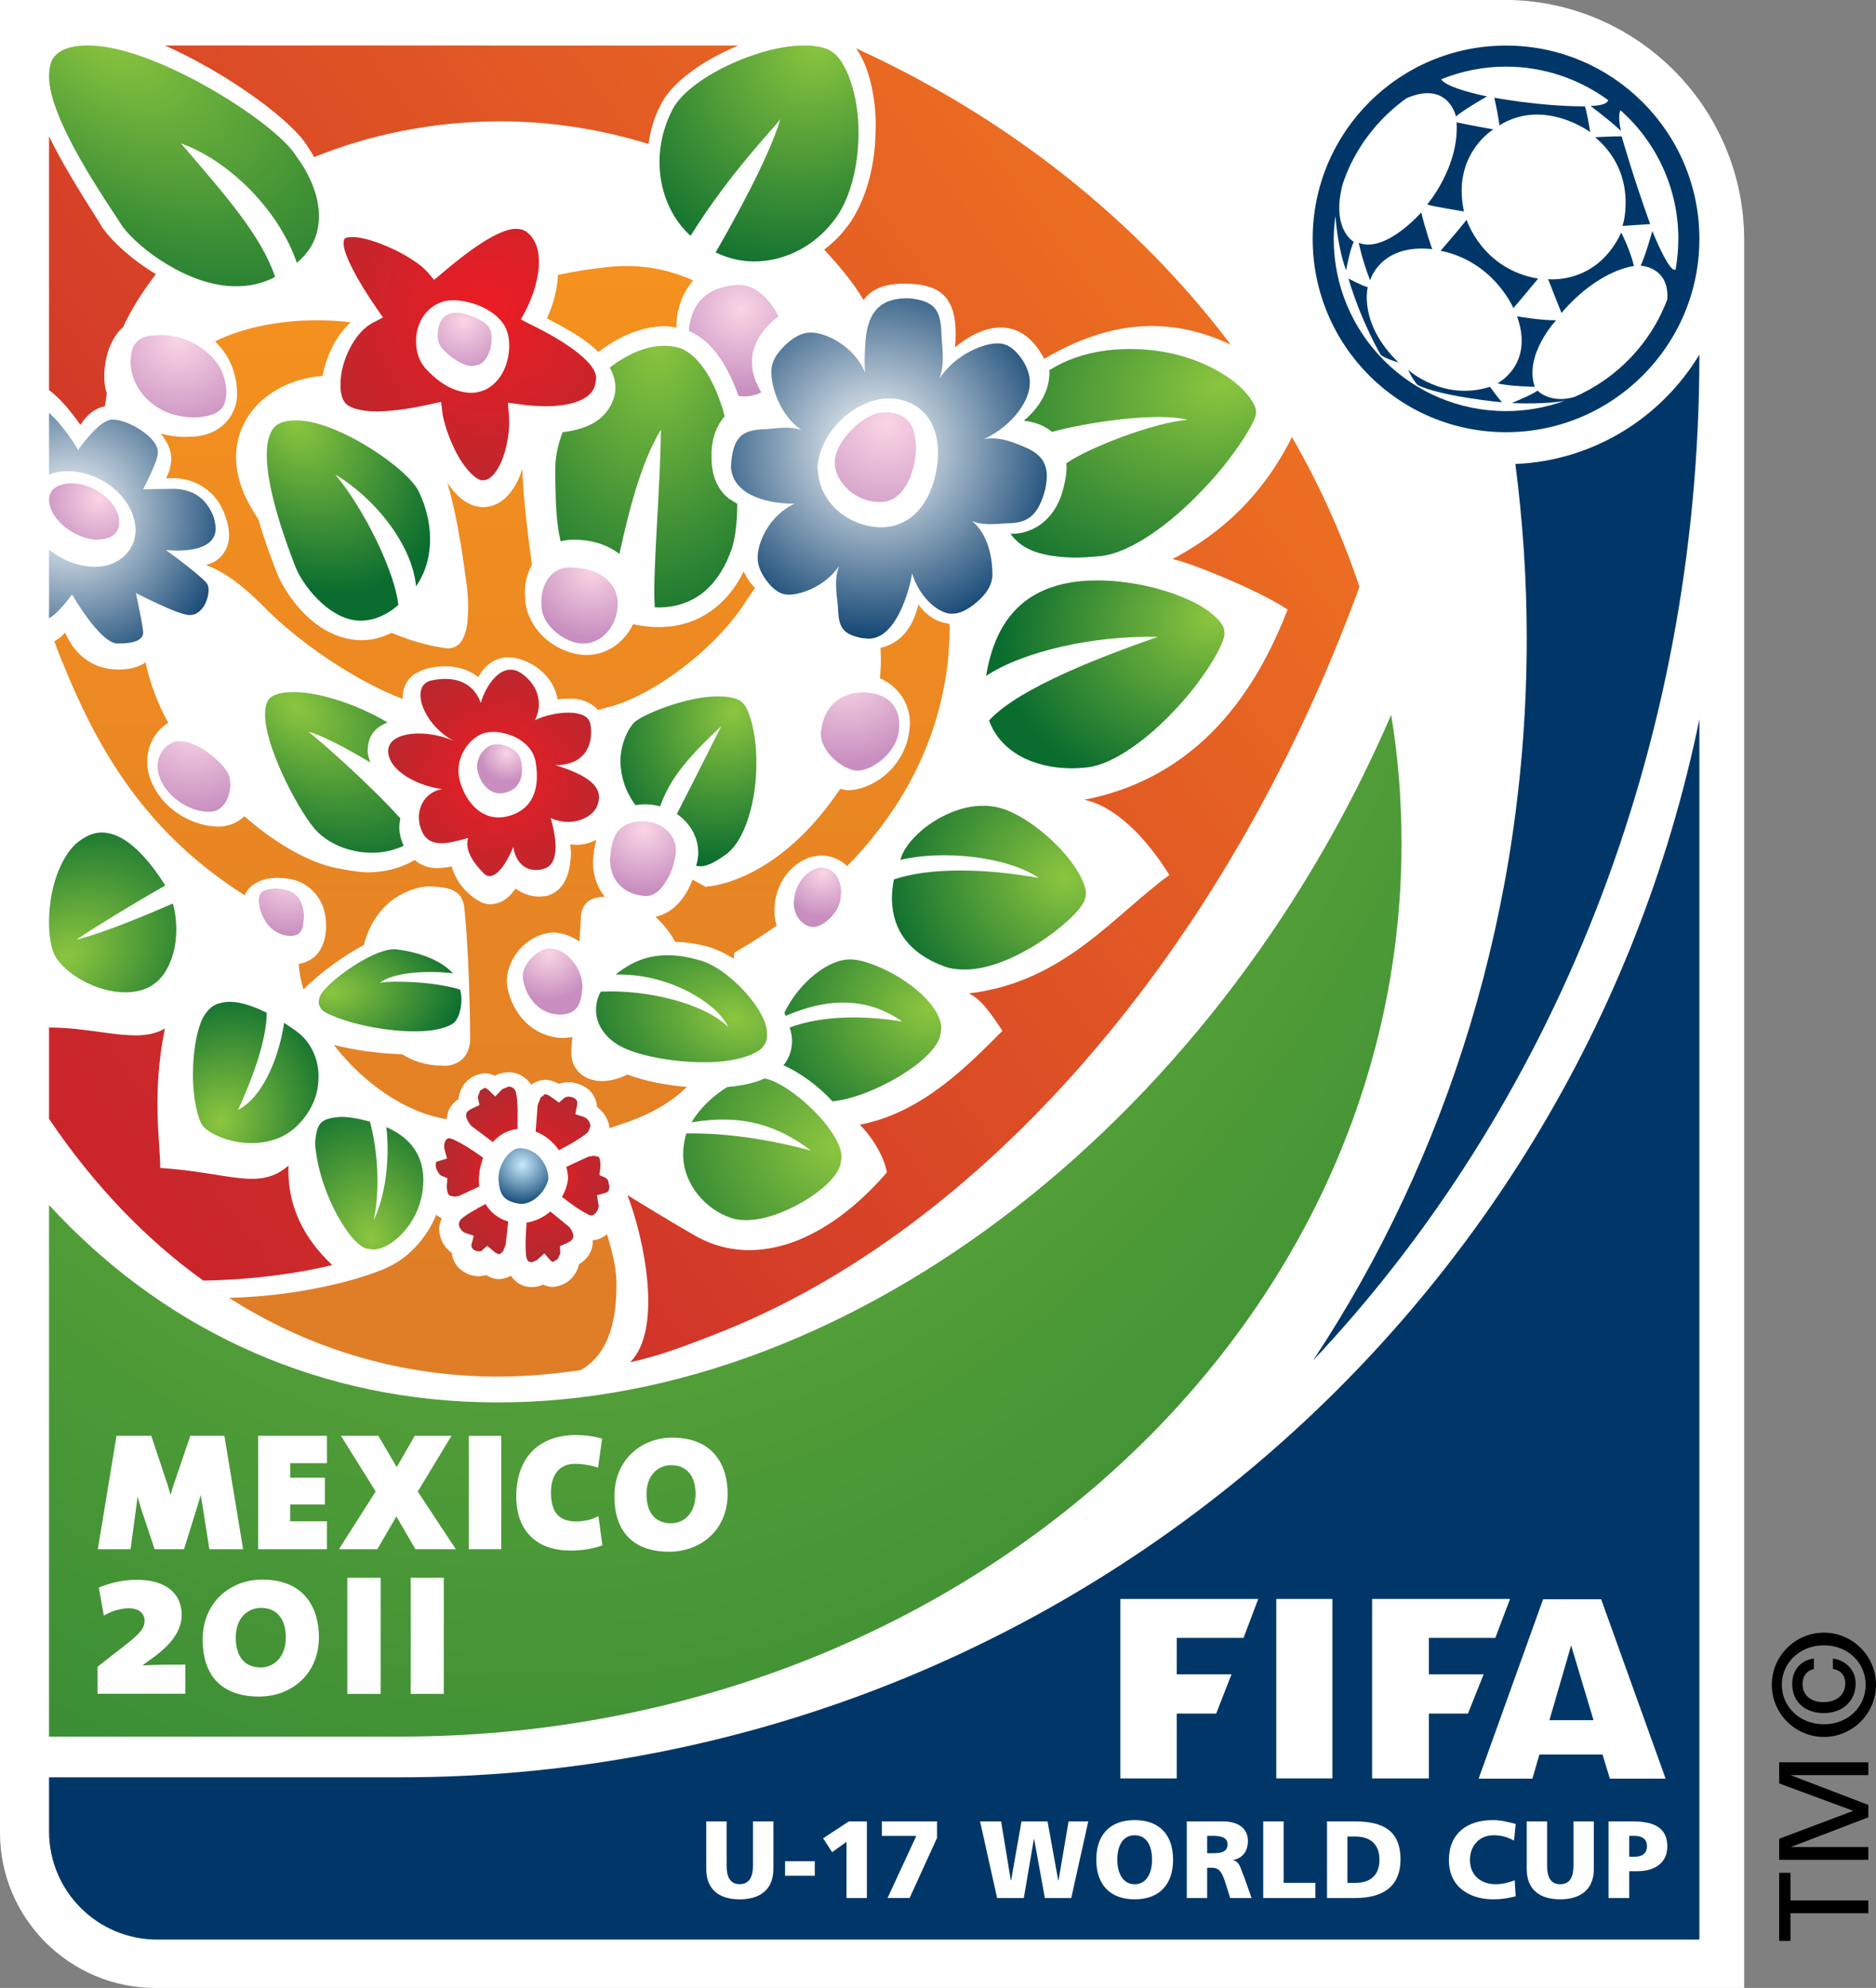 <?xml version="1.0" encoding="UTF-8" standalone="no"?>
<!-- Created with Inkscape (http://www.inkscape.org/) -->

<svg
   xmlns:dc="http://purl.org/dc/elements/1.1/"
   xmlns:cc="http://creativecommons.org/ns#"
   xmlns:rdf="http://www.w3.org/1999/02/22-rdf-syntax-ns#"
   xmlns:svg="http://www.w3.org/2000/svg"
   xmlns="http://www.w3.org/2000/svg"
   xmlns:sodipodi="http://sodipodi.sourceforge.net/DTD/sodipodi-0.dtd"
   xmlns:inkscape="http://www.inkscape.org/namespaces/inkscape"
   width="283.132"
   height="300"
   id="svg6863"
   version="1.1"
   inkscape:version="0.48.0 r9654"
   sodipodi:docname="Neues Dokument 4">
  <rect width="100%" height="100%" fill="#808080" stroke="none"/>
  <defs
     id="defs6865">
    <radialGradient
       fx="0"
       fy="0"
       cx="0"
       cy="0"
       r="1"
       gradientUnits="userSpaceOnUse"
       gradientTransform="matrix(5.338,-3.872,-4.484,-6.184,1114.68,810.979)"
       spreadMethod="pad"
       id="radialGradient4309">
      <stop
         style="stop-opacity:1;stop-color:#8cc63f"
         offset="0"
         id="stop4311" />
      <stop
         style="stop-opacity:1;stop-color:#0a6c2f"
         offset="1"
         id="stop4313" />
    </radialGradient>
    <radialGradient
       fx="0"
       fy="0"
       cx="0"
       cy="0"
       r="1"
       gradientUnits="userSpaceOnUse"
       gradientTransform="matrix(4.791,5.789,10.177,-8.425,1093.28,811.329)"
       spreadMethod="pad"
       id="radialGradient4291">
      <stop
         style="stop-opacity:1;stop-color:#8cc63f"
         offset="0"
         id="stop4293" />
      <stop
         style="stop-opacity:1;stop-color:#0a6c2f"
         offset="1"
         id="stop4295" />
    </radialGradient>
    <radialGradient
       fx="0"
       fy="0"
       cx="0"
       cy="0"
       r="1"
       gradientUnits="userSpaceOnUse"
       gradientTransform="matrix(2.269,-3.226,-4.373,-3.078,1092.19,783.615)"
       spreadMethod="pad"
       id="radialGradient4273">
      <stop
         style="stop-opacity:1;stop-color:#8cc63f"
         offset="0"
         id="stop4275" />
      <stop
         style="stop-opacity:1;stop-color:#0a6c2f"
         offset="1"
         id="stop4277" />
    </radialGradient>
    <radialGradient
       fx="0"
       fy="0"
       cx="0"
       cy="0"
       r="1"
       gradientUnits="userSpaceOnUse"
       gradientTransform="matrix(3.063,-1.627,-1.933,-3.637,1096.78,778.661)"
       spreadMethod="pad"
       id="radialGradient4255">
      <stop
         style="stop-opacity:1;stop-color:#8cc63f"
         offset="0"
         id="stop4257" />
      <stop
         style="stop-opacity:1;stop-color:#0a6c2f"
         offset="1"
         id="stop4259" />
    </radialGradient>
    <radialGradient
       fx="0"
       fy="0"
       cx="0"
       cy="0"
       r="1"
       gradientUnits="userSpaceOnUse"
       gradientTransform="matrix(3.554,0.69,0.856,-4.41,1101.28,775.17)"
       spreadMethod="pad"
       id="radialGradient4237">
      <stop
         style="stop-opacity:1;stop-color:#8cc63f"
         offset="0"
         id="stop4239" />
      <stop
         style="stop-opacity:1;stop-color:#0a6c2f"
         offset="1"
         id="stop4241" />
    </radialGradient>
    <radialGradient
       fx="0"
       fy="0"
       cx="0"
       cy="0"
       r="1"
       gradientUnits="userSpaceOnUse"
       gradientTransform="matrix(0.083,-4.809,-5.734,-0.099,1117.97,781.995)"
       spreadMethod="pad"
       id="radialGradient4219">
      <stop
         style="stop-opacity:1;stop-color:#8cc63f"
         offset="0"
         id="stop4221" />
      <stop
         style="stop-opacity:1;stop-color:#0a6c2f"
         offset="1"
         id="stop4223" />
    </radialGradient>
    <radialGradient
       fx="0"
       fy="0"
       cx="0"
       cy="0"
       r="1"
       gradientUnits="userSpaceOnUse"
       gradientTransform="matrix(-1.477,-6.357,-7.132,1.657,1115.15,777.905)"
       spreadMethod="pad"
       id="radialGradient4201">
      <stop
         style="stop-opacity:1;stop-color:#8cc63f"
         offset="0"
         id="stop4203" />
      <stop
         style="stop-opacity:1;stop-color:#0a6c2f"
         offset="1"
         id="stop4205" />
    </radialGradient>
    <radialGradient
       fx="0"
       fy="0"
       cx="0"
       cy="0"
       r="1"
       gradientUnits="userSpaceOnUse"
       gradientTransform="matrix(-1.014,-4.918,-5.594,1.153,1122.06,785.954)"
       spreadMethod="pad"
       id="radialGradient4183">
      <stop
         style="stop-opacity:1;stop-color:#8cc63f"
         offset="0"
         id="stop4185" />
      <stop
         style="stop-opacity:1;stop-color:#0a6c2f"
         offset="1"
         id="stop4187" />
    </radialGradient>
    <radialGradient
       fx="0"
       fy="0"
       cx="0"
       cy="0"
       r="1"
       gradientUnits="userSpaceOnUse"
       gradientTransform="matrix(1.646,-4.85,-6.172,-2.095,1126.52,793.771)"
       spreadMethod="pad"
       id="radialGradient4165">
      <stop
         style="stop-opacity:1;stop-color:#8cc63f"
         offset="0"
         id="stop4167" />
      <stop
         style="stop-opacity:1;stop-color:#0a6c2f"
         offset="1"
         id="stop4169" />
    </radialGradient>
    <radialGradient
       fx="0"
       fy="0"
       cx="0"
       cy="0"
       r="1"
       gradientUnits="userSpaceOnUse"
       gradientTransform="matrix(1.784,-6.297,-9.166,-2.598,1126.82,800.772)"
       spreadMethod="pad"
       id="radialGradient4147">
      <stop
         style="stop-opacity:1;stop-color:#8cc63f"
         offset="0"
         id="stop4149" />
      <stop
         style="stop-opacity:1;stop-color:#0a6c2f"
         offset="1"
         id="stop4151" />
    </radialGradient>
    <radialGradient
       fx="0"
       fy="0"
       cx="0"
       cy="0"
       r="1"
       gradientUnits="userSpaceOnUse"
       gradientTransform="matrix(4.071,0.153,0.092,-2.442,1100.1,782.532)"
       spreadMethod="pad"
       id="radialGradient4129">
      <stop
         style="stop-opacity:1;stop-color:#8cc63f"
         offset="0"
         id="stop4131" />
      <stop
         style="stop-opacity:1;stop-color:#0a6c2f"
         offset="1"
         id="stop4133" />
    </radialGradient>
    <radialGradient
       fx="0"
       fy="0"
       cx="0"
       cy="0"
       r="1"
       gradientUnits="userSpaceOnUse"
       gradientTransform="matrix(3.4,2.191,3.035,-4.709,1099.01,799.645)"
       spreadMethod="pad"
       id="radialGradient4111">
      <stop
         style="stop-opacity:1;stop-color:#8cc63f"
         offset="0"
         id="stop4113" />
      <stop
         style="stop-opacity:1;stop-color:#0a6c2f"
         offset="1"
         id="stop4115" />
    </radialGradient>
    <radialGradient
       fx="0"
       fy="0"
       cx="0"
       cy="0"
       r="1"
       gradientUnits="userSpaceOnUse"
       gradientTransform="matrix(2.545,2.853,4.614,-4.118,1099.05,791.073)"
       spreadMethod="pad"
       id="radialGradient4093">
      <stop
         style="stop-opacity:1;stop-color:#8cc63f"
         offset="0"
         id="stop4095" />
      <stop
         style="stop-opacity:1;stop-color:#0a6c2f"
         offset="1"
         id="stop4097" />
    </radialGradient>
    <radialGradient
       fx="0"
       fy="0"
       cx="0"
       cy="0"
       r="1"
       gradientUnits="userSpaceOnUse"
       gradientTransform="matrix(3.497,-1.923,-2.309,-4.197,1112.13,790.942)"
       spreadMethod="pad"
       id="radialGradient4075">
      <stop
         style="stop-opacity:1;stop-color:#8cc63f"
         offset="0"
         id="stop4077" />
      <stop
         style="stop-opacity:1;stop-color:#0a6c2f"
         offset="1"
         id="stop4079" />
    </radialGradient>
    <radialGradient
       fx="0"
       fy="0"
       cx="0"
       cy="0"
       r="1"
       gradientUnits="userSpaceOnUse"
       gradientTransform="matrix(-0.857,-3.669,-5.444,1.271,1112.2,781.733)"
       spreadMethod="pad"
       id="radialGradient4057">
      <stop
         style="stop-opacity:1;stop-color:#8cc63f"
         offset="0"
         id="stop4059" />
      <stop
         style="stop-opacity:1;stop-color:#0a6c2f"
         offset="1"
         id="stop4061" />
    </radialGradient>
    <radialGradient
       fx="0"
       fy="0"
       cx="0"
       cy="0"
       r="1"
       gradientUnits="userSpaceOnUse"
       gradientTransform="matrix(6.376,-0.561,-0.849,-9.649,1109.9,802.056)"
       spreadMethod="pad"
       id="radialGradient4039">
      <stop
         style="stop-opacity:1;stop-color:#8cc63f"
         offset="0"
         id="stop4041" />
      <stop
         style="stop-opacity:1;stop-color:#0a6c2f"
         offset="1"
         id="stop4043" />
    </radialGradient>
    <radialGradient
       fx="0"
       fy="0"
       cx="0"
       cy="0"
       r="1"
       gradientUnits="userSpaceOnUse"
       gradientTransform="matrix(1.634,0,0,-1.634,1104.06,802.623)"
       spreadMethod="pad"
       id="radialGradient4021">
      <stop
         style="stop-opacity:1;stop-color:#fad5e5"
         offset="0"
         id="stop4023" />
      <stop
         style="stop-opacity:1;stop-color:#c78ebf"
         offset="1"
         id="stop4025" />
    </radialGradient>
    <radialGradient
       fx="0"
       fy="0"
       cx="0"
       cy="0"
       r="1"
       gradientUnits="userSpaceOnUse"
       gradientTransform="matrix(6.706,0,0,-6.706,1104.78,802.973)"
       spreadMethod="pad"
       id="radialGradient3999">
      <stop
         style="stop-opacity:1;stop-color:#ed1c24"
         offset="0"
         id="stop4001" />
      <stop
         style="stop-opacity:1;stop-color:#b02a30"
         offset="1"
         id="stop4003" />
    </radialGradient>
    <radialGradient
       fx="0"
       fy="0"
       cx="0"
       cy="0"
       r="1"
       gradientUnits="userSpaceOnUse"
       gradientTransform="matrix(1.826,0,0,-1.826,1093.13,797.3)"
       spreadMethod="pad"
       id="radialGradient3981">
      <stop
         style="stop-opacity:1;stop-color:#fad5e5"
         offset="0"
         id="stop3983" />
      <stop
         style="stop-opacity:1;stop-color:#c78ebf"
         offset="1"
         id="stop3985" />
    </radialGradient>
    <radialGradient
       fx="0"
       fy="0"
       cx="0"
       cy="0"
       r="1"
       gradientUnits="userSpaceOnUse"
       gradientTransform="matrix(5.422,0,0,-5.422,1092.31,796.892)"
       spreadMethod="pad"
       id="radialGradient3959">
      <stop
         style="stop-opacity:1;stop-color:#ffffff"
         offset="0"
         id="stop3961" />
      <stop
         style="stop-opacity:1;stop-color:#003768"
         offset="1"
         id="stop3963" />
    </radialGradient>
    <radialGradient
       fx="0"
       fy="0"
       cx="0"
       cy="0"
       r="1"
       gradientUnits="userSpaceOnUse"
       gradientTransform="matrix(3.481,0,0,-3.481,1116.72,799.547)"
       spreadMethod="pad"
       id="radialGradient3941">
      <stop
         style="stop-opacity:1;stop-color:#fad5e5"
         offset="0"
         id="stop3943" />
      <stop
         style="stop-opacity:1;stop-color:#c78ebf"
         offset="1"
         id="stop3945" />
    </radialGradient>
    <radialGradient
       fx="0"
       fy="0"
       cx="0"
       cy="0"
       r="1"
       gradientUnits="userSpaceOnUse"
       gradientTransform="matrix(6.183,0,0,-6.183,1116.42,798.839)"
       spreadMethod="pad"
       id="radialGradient3919">
      <stop
         style="stop-opacity:1;stop-color:#ffffff"
         offset="0"
         id="stop3921" />
      <stop
         style="stop-opacity:1;stop-color:#003768"
         offset="1"
         id="stop3923" />
    </radialGradient>
    <radialGradient
       fx="0"
       fy="0"
       cx="0"
       cy="0"
       r="1"
       gradientUnits="userSpaceOnUse"
       gradientTransform="matrix(0.835,0,0,-0.835,1105.35,789.677)"
       spreadMethod="pad"
       id="radialGradient3901">
      <stop
         style="stop-opacity:1;stop-color:#fad5e5"
         offset="0"
         id="stop3903" />
      <stop
         style="stop-opacity:1;stop-color:#c78ebf"
         offset="1"
         id="stop3905" />
    </radialGradient>
    <radialGradient
       fx="0"
       fy="0"
       cx="0"
       cy="0"
       r="1"
       gradientUnits="userSpaceOnUse"
       gradientTransform="matrix(4.104,0,0,-4.104,1105.1,788.981)"
       spreadMethod="pad"
       id="radialGradient3879">
      <stop
         style="stop-opacity:1;stop-color:#ed1c24"
         offset="0"
         id="stop3881" />
      <stop
         style="stop-opacity:1;stop-color:#b02a30"
         offset="1"
         id="stop3883" />
    </radialGradient>
    <radialGradient
       fx="0"
       fy="0"
       cx="0"
       cy="0"
       r="1"
       gradientUnits="userSpaceOnUse"
       gradientTransform="matrix(1.333,0,0,-1.333,1105.81,777.358)"
       spreadMethod="pad"
       id="radialGradient3861">
      <stop
         style="stop-opacity:1;stop-color:#c7eafb"
         offset="0"
         id="stop3863" />
      <stop
         style="stop-opacity:1;stop-color:#003768"
         offset="1"
         id="stop3865" />
    </radialGradient>
    <radialGradient
       fx="0"
       fy="0"
       cx="0"
       cy="0"
       r="1"
       gradientUnits="userSpaceOnUse"
       gradientTransform="matrix(2.815,0,0,-2.815,1105.96,777.148)"
       spreadMethod="pad"
       id="radialGradient3843">
      <stop
         style="stop-opacity:1;stop-color:#ed1c24"
         offset="0"
         id="stop3845" />
      <stop
         style="stop-opacity:1;stop-color:#b02a30"
         offset="1"
         id="stop3847" />
    </radialGradient>
    <radialGradient
       fx="0"
       fy="0"
       cx="0"
       cy="0"
       r="1"
       gradientUnits="userSpaceOnUse"
       gradientTransform="matrix(2.814,0,0,-2.814,1105.96,777.147)"
       spreadMethod="pad"
       id="radialGradient3825">
      <stop
         style="stop-opacity:1;stop-color:#ed1c24"
         offset="0"
         id="stop3827" />
      <stop
         style="stop-opacity:1;stop-color:#b02a30"
         offset="1"
         id="stop3829" />
    </radialGradient>
    <radialGradient
       fx="0"
       fy="0"
       cx="0"
       cy="0"
       r="1"
       gradientUnits="userSpaceOnUse"
       gradientTransform="matrix(2.813,0,0,-2.813,1105.96,777.146)"
       spreadMethod="pad"
       id="radialGradient3807">
      <stop
         style="stop-opacity:1;stop-color:#ed1c24"
         offset="0"
         id="stop3809" />
      <stop
         style="stop-opacity:1;stop-color:#b02a30"
         offset="1"
         id="stop3811" />
    </radialGradient>
    <radialGradient
       fx="0"
       fy="0"
       cx="0"
       cy="0"
       r="1"
       gradientUnits="userSpaceOnUse"
       gradientTransform="matrix(2.814,0,0,-2.814,1105.96,777.147)"
       spreadMethod="pad"
       id="radialGradient3789">
      <stop
         style="stop-opacity:1;stop-color:#ed1c24"
         offset="0"
         id="stop3791" />
      <stop
         style="stop-opacity:1;stop-color:#b02a30"
         offset="1"
         id="stop3793" />
    </radialGradient>
    <radialGradient
       fx="0"
       fy="0"
       cx="0"
       cy="0"
       r="1"
       gradientUnits="userSpaceOnUse"
       gradientTransform="matrix(2.814,0,0,-2.814,1105.96,777.145)"
       spreadMethod="pad"
       id="radialGradient3771">
      <stop
         style="stop-opacity:1;stop-color:#ed1c24"
         offset="0"
         id="stop3773" />
      <stop
         style="stop-opacity:1;stop-color:#b02a30"
         offset="1"
         id="stop3775" />
    </radialGradient>
    <radialGradient
       fx="0"
       fy="0"
       cx="0"
       cy="0"
       r="1"
       gradientUnits="userSpaceOnUse"
       gradientTransform="matrix(2.814,0,0,-2.814,1105.96,777.146)"
       spreadMethod="pad"
       id="radialGradient3753">
      <stop
         style="stop-opacity:1;stop-color:#ed1c24"
         offset="0"
         id="stop3755" />
      <stop
         style="stop-opacity:1;stop-color:#b02a30"
         offset="1"
         id="stop3757" />
    </radialGradient>
    <radialGradient
       fx="0"
       fy="0"
       cx="0"
       cy="0"
       r="1"
       gradientUnits="userSpaceOnUse"
       gradientTransform="matrix(2.637,0,0,-2.637,1115.55,791.981)"
       spreadMethod="pad"
       id="radialGradient3735">
      <stop
         style="stop-opacity:1;stop-color:#fad5e5"
         offset="0"
         id="stop3737" />
      <stop
         style="stop-opacity:1;stop-color:#c78ebf"
         offset="1"
         id="stop3739" />
    </radialGradient>
    <radialGradient
       fx="0"
       fy="0"
       cx="0"
       cy="0"
       r="1"
       gradientUnits="userSpaceOnUse"
       gradientTransform="matrix(2.664,0,0,-2.664,1095.95,790.505)"
       spreadMethod="pad"
       id="radialGradient3717">
      <stop
         style="stop-opacity:1;stop-color:#fad5e5"
         offset="0"
         id="stop3719" />
      <stop
         style="stop-opacity:1;stop-color:#c78ebf"
         offset="1"
         id="stop3721" />
    </radialGradient>
    <radialGradient
       fx="0"
       fy="0"
       cx="0"
       cy="0"
       r="1"
       gradientUnits="userSpaceOnUse"
       gradientTransform="matrix(1.413,0,0,-1.413,1106.61,783.696)"
       spreadMethod="pad"
       id="radialGradient3699">
      <stop
         style="stop-opacity:1;stop-color:#fad5e5"
         offset="0"
         id="stop3701" />
      <stop
         style="stop-opacity:1;stop-color:#c78ebf"
         offset="1"
         id="stop3703" />
    </radialGradient>
    <radialGradient
       fx="0"
       fy="0"
       cx="0"
       cy="0"
       r="1"
       gradientUnits="userSpaceOnUse"
       gradientTransform="matrix(1.761,0,0,-1.761,1098.81,785.967)"
       spreadMethod="pad"
       id="radialGradient3681">
      <stop
         style="stop-opacity:1;stop-color:#fad5e5"
         offset="0"
         id="stop3683" />
      <stop
         style="stop-opacity:1;stop-color:#c78ebf"
         offset="1"
         id="stop3685" />
    </radialGradient>
    <radialGradient
       fx="0"
       fy="0"
       cx="0"
       cy="0"
       r="1"
       gradientUnits="userSpaceOnUse"
       gradientTransform="matrix(1.329,0,0,-1.329,1114.81,786.108)"
       spreadMethod="pad"
       id="radialGradient3663">
      <stop
         style="stop-opacity:1;stop-color:#fad5e5"
         offset="0"
         id="stop3665" />
      <stop
         style="stop-opacity:1;stop-color:#c78ebf"
         offset="1"
         id="stop3667" />
    </radialGradient>
    <radialGradient
       fx="0"
       fy="0"
       cx="0"
       cy="0"
       r="1"
       gradientUnits="userSpaceOnUse"
       gradientTransform="matrix(1.845,0,0,-1.845,1109.45,787.385)"
       spreadMethod="pad"
       id="radialGradient3645">
      <stop
         style="stop-opacity:1;stop-color:#fad5e5"
         offset="0"
         id="stop3647" />
      <stop
         style="stop-opacity:1;stop-color:#c78ebf"
         offset="1"
         id="stop3649" />
    </radialGradient>
    <radialGradient
       fx="0"
       fy="0"
       cx="0"
       cy="0"
       r="1"
       gradientUnits="userSpaceOnUse"
       gradientTransform="matrix(2.071,0,0,-2.071,1107.89,795.187)"
       spreadMethod="pad"
       id="radialGradient3627">
      <stop
         style="stop-opacity:1;stop-color:#fad5e5"
         offset="0"
         id="stop3629" />
      <stop
         style="stop-opacity:1;stop-color:#c78ebf"
         offset="1"
         id="stop3631" />
    </radialGradient>
    <radialGradient
       fx="0"
       fy="0"
       cx="0"
       cy="0"
       r="1"
       gradientUnits="userSpaceOnUse"
       gradientTransform="matrix(2.809,0,0,-2.809,1095.52,802.055)"
       spreadMethod="pad"
       id="radialGradient3609">
      <stop
         style="stop-opacity:1;stop-color:#fad5e5"
         offset="0"
         id="stop3611" />
      <stop
         style="stop-opacity:1;stop-color:#c78ebf"
         offset="1"
         id="stop3613" />
    </radialGradient>
    <radialGradient
       fx="0"
       fy="0"
       cx="0"
       cy="0"
       r="1"
       gradientUnits="userSpaceOnUse"
       gradientTransform="matrix(2.525,0,0,-2.525,1112.37,802.991)"
       spreadMethod="pad"
       id="radialGradient3591">
      <stop
         style="stop-opacity:1;stop-color:#fad5e5"
         offset="0"
         id="stop3593" />
      <stop
         style="stop-opacity:1;stop-color:#c78ebf"
         offset="1"
         id="stop3595" />
    </radialGradient>
    <linearGradient
       x1="0"
       y1="0"
       x2="1"
       y2="0"
       gradientUnits="userSpaceOnUse"
       gradientTransform="matrix(-1e-6,-33.19,-33.19,1e-6,1105.21,807.126)"
       spreadMethod="pad"
       id="linearGradient3573">
      <stop
         style="stop-opacity:1;stop-color:#f7931d"
         offset="0"
         id="stop3575" />
      <stop
         style="stop-opacity:1;stop-color:#e07e27"
         offset="1"
         id="stop3577" />
    </linearGradient>
    <linearGradient
       x1="0"
       y1="0"
       x2="1"
       y2="0"
       gradientUnits="userSpaceOnUse"
       gradientTransform="matrix(-41.464,-30.839,-30.839,41.464,1127.89,818.903)"
       spreadMethod="pad"
       id="linearGradient3555">
      <stop
         style="stop-opacity:1;stop-color:#f5821f"
         offset="0"
         id="stop3557" />
      <stop
         style="stop-opacity:1;stop-color:#c9252b"
         offset="1"
         id="stop3559" />
    </linearGradient>
    <linearGradient
       x1="0"
       y1="0"
       x2="1"
       y2="0"
       gradientUnits="userSpaceOnUse"
       gradientTransform="matrix(-41.465,-30.839,-30.839,41.465,1138.91,804.084)"
       spreadMethod="pad"
       id="linearGradient3537">
      <stop
         style="stop-opacity:1;stop-color:#f5821f"
         offset="0"
         id="stop3539" />
      <stop
         style="stop-opacity:1;stop-color:#c9252b"
         offset="1"
         id="stop3541" />
    </linearGradient>
    <radialGradient
       fx="0"
       fy="0"
       cx="0"
       cy="0"
       r="1"
       gradientUnits="userSpaceOnUse"
       gradientTransform="matrix(60.887,-6.012,-8.486,-85.977,1107.97,809.228)"
       spreadMethod="pad"
       id="radialGradient3519">
      <stop
         style="stop-opacity:1;stop-color:#8cc63f"
         offset="0"
         id="stop3521" />
      <stop
         style="stop-opacity:1;stop-color:#0a6c2f"
         offset="1"
         id="stop3523" />
    </radialGradient>
    <radialGradient
       fx="0"
       fy="0"
       cx="0"
       cy="0"
       r="1"
       gradientUnits="userSpaceOnUse"
       gradientTransform="matrix(30.392,0,0,-30.392,1133.2,809.44)"
       spreadMethod="pad"
       id="radialGradient3441">
      <stop
         style="stop-opacity:1;stop-color:#003768"
         offset="0"
         id="stop3443" />
      <stop
         style="stop-opacity:1;stop-color:#003768"
         offset="1"
         id="stop3445" />
    </radialGradient>
    <radialGradient
       fx="0"
       fy="0"
       cx="0"
       cy="0"
       r="1"
       gradientUnits="userSpaceOnUse"
       gradientTransform="matrix(29.607,0,0,-29.607,1133.18,809.154)"
       spreadMethod="pad"
       id="radialGradient3423">
      <stop
         style="stop-opacity:1;stop-color:#003768"
         offset="0"
         id="stop3425" />
      <stop
         style="stop-opacity:1;stop-color:#003768"
         offset="1"
         id="stop3427" />
    </radialGradient>
    <radialGradient
       fx="0"
       fy="0"
       cx="0"
       cy="0"
       r="1"
       gradientUnits="userSpaceOnUse"
       gradientTransform="matrix(29.609,0,0,-29.609,1133.18,809.154)"
       spreadMethod="pad"
       id="radialGradient3405">
      <stop
         style="stop-opacity:1;stop-color:#003768"
         offset="0"
         id="stop3407" />
      <stop
         style="stop-opacity:1;stop-color:#003768"
         offset="1"
         id="stop3409" />
    </radialGradient>
    <radialGradient
       fx="0"
       fy="0"
       cx="0"
       cy="0"
       r="1"
       gradientUnits="userSpaceOnUse"
       gradientTransform="matrix(29.619,0,0,-29.619,1133.18,809.157)"
       spreadMethod="pad"
       id="radialGradient3387">
      <stop
         style="stop-opacity:1;stop-color:#003768"
         offset="0"
         id="stop3389" />
      <stop
         style="stop-opacity:1;stop-color:#003768"
         offset="1"
         id="stop3391" />
    </radialGradient>
    <radialGradient
       fx="0"
       fy="0"
       cx="0"
       cy="0"
       r="1"
       gradientUnits="userSpaceOnUse"
       gradientTransform="matrix(29.611,0,0,-29.611,1133.18,809.157)"
       spreadMethod="pad"
       id="radialGradient3369">
      <stop
         style="stop-opacity:1;stop-color:#003768"
         offset="0"
         id="stop3371" />
      <stop
         style="stop-opacity:1;stop-color:#003768"
         offset="1"
         id="stop3373" />
    </radialGradient>
    <radialGradient
       fx="0"
       fy="0"
       cx="0"
       cy="0"
       r="1"
       gradientUnits="userSpaceOnUse"
       gradientTransform="matrix(29.614,0,0,-29.614,1133.18,809.157)"
       spreadMethod="pad"
       id="radialGradient3351">
      <stop
         style="stop-opacity:1;stop-color:#003768"
         offset="0"
         id="stop3353" />
      <stop
         style="stop-opacity:1;stop-color:#003768"
         offset="1"
         id="stop3355" />
    </radialGradient>
    <radialGradient
       fx="0"
       fy="0"
       cx="0"
       cy="0"
       r="1"
       gradientUnits="userSpaceOnUse"
       gradientTransform="matrix(29.622,0,0,-29.622,1133.18,809.159)"
       spreadMethod="pad"
       id="radialGradient3333">
      <stop
         style="stop-opacity:1;stop-color:#003768"
         offset="0"
         id="stop3335" />
      <stop
         style="stop-opacity:1;stop-color:#003768"
         offset="1"
         id="stop3337" />
    </radialGradient>
    <radialGradient
       fx="0"
       fy="0"
       cx="0"
       cy="0"
       r="1"
       gradientUnits="userSpaceOnUse"
       gradientTransform="matrix(29.621,0,0,-29.621,1133.18,809.159)"
       spreadMethod="pad"
       id="radialGradient3315">
      <stop
         style="stop-opacity:1;stop-color:#003768"
         offset="0"
         id="stop3317" />
      <stop
         style="stop-opacity:1;stop-color:#003768"
         offset="1"
         id="stop3319" />
    </radialGradient>
    <radialGradient
       fx="0"
       fy="0"
       cx="0"
       cy="0"
       r="1"
       gradientUnits="userSpaceOnUse"
       gradientTransform="matrix(29.647,0,0,-29.647,1133.18,809.161)"
       spreadMethod="pad"
       id="radialGradient3297">
      <stop
         style="stop-opacity:1;stop-color:#003768"
         offset="0"
         id="stop3299" />
      <stop
         style="stop-opacity:1;stop-color:#003768"
         offset="1"
         id="stop3301" />
    </radialGradient>
    <radialGradient
       fx="0"
       fy="0"
       cx="0"
       cy="0"
       r="1"
       gradientUnits="userSpaceOnUse"
       gradientTransform="matrix(29.63,0,0,-29.63,1133.18,809.159)"
       spreadMethod="pad"
       id="radialGradient3279">
      <stop
         style="stop-opacity:1;stop-color:#003768"
         offset="0"
         id="stop3281" />
      <stop
         style="stop-opacity:1;stop-color:#003768"
         offset="1"
         id="stop3283" />
    </radialGradient>
    <radialGradient
       fx="0"
       fy="0"
       cx="0"
       cy="0"
       r="1"
       gradientUnits="userSpaceOnUse"
       gradientTransform="matrix(29.621,0,0,-29.621,1133.18,809.157)"
       spreadMethod="pad"
       id="radialGradient3261">
      <stop
         style="stop-opacity:1;stop-color:#003768"
         offset="0"
         id="stop3263" />
      <stop
         style="stop-opacity:1;stop-color:#003768"
         offset="1"
         id="stop3265" />
    </radialGradient>
    <radialGradient
       fx="0"
       fy="0"
       cx="0"
       cy="0"
       r="1"
       gradientUnits="userSpaceOnUse"
       gradientTransform="matrix(40.66,0,0,-40.66,1114.36,805.079)"
       spreadMethod="pad"
       id="radialGradient3243">
      <stop
         style="stop-opacity:1;stop-color:#003768"
         offset="0"
         id="stop3245" />
      <stop
         style="stop-opacity:1;stop-color:#003768"
         offset="1"
         id="stop3247" />
    </radialGradient>
    <radialGradient
       fx="0"
       fy="0"
       cx="0"
       cy="0"
       r="1"
       gradientUnits="userSpaceOnUse"
       gradientTransform="matrix(44.505,0,0,-44.505,1110.85,805.08)"
       spreadMethod="pad"
       id="radialGradient3225">
      <stop
         style="stop-opacity:1;stop-color:#003768"
         offset="0"
         id="stop3227" />
      <stop
         style="stop-opacity:1;stop-color:#003768"
         offset="1"
         id="stop3229" />
    </radialGradient>
  </defs>
  <sodipodi:namedview
     id="base"
     pagecolor="#ffffff"
     bordercolor="#666666"
     borderopacity="1.0"
     inkscape:pageopacity="0.0"
     inkscape:pageshadow="2"
     inkscape:zoom="1.979899"
     inkscape:cx="202.79886"
     inkscape:cy="198.44379"
     inkscape:document-units="px"
     inkscape:current-layer="layer1"
     showgrid="false"
     fit-margin-top="0"
     fit-margin-left="0"
     fit-margin-right="0"
     fit-margin-bottom="0"
     inkscape:window-width="749"
     inkscape:window-height="455"
     inkscape:window-x="334"
     inkscape:window-y="335"
     inkscape:window-maximized="1" />
  <g
     inkscape:label="Ebene 1"
     inkscape:groupmode="layer"
     id="layer1"
     transform="translate(-83.075,-699.663)">
    <g
       id="g3211"
       transform="matrix(5.04,0,0,-5.04,106.51,999.663)">
      <path
         inkscape:connector-curvature="0"
         d="m 0,0 c -2.56,0 -4.65,2.086 -4.65,4.648 l 0,54.879 45.04,0 c 3.97,0 7.19,-3.229 7.19,-7.196 L 47.58,0 0,0"
         style="fill:#ffffff;fill-opacity:1;fill-rule:nonzero;stroke:none"
         id="path3213" />
    </g>
    <g
       transform="matrix(5.04,0,0,-5.04,-5411.39,4793.329)"
       id="g3215">
      <g
         id="g3217">
        <g
           id="g3223">
          <path
             inkscape:connector-curvature="0"
             d="m 1094.88,754.16 46.18,0 0,36.54 c -3.71,-18.083 -19.71,-31.681 -38.89,-31.681 l -10.53,0 0,-1.619 c 0,-1.791 1.45,-3.24 3.24,-3.24"
             style="fill:url(#radialGradient3225);stroke:none"
             id="path3231" />
        </g>
      </g>
    </g>
    <g
       transform="matrix(5.04,0,0,-5.04,-5411.39,4793.329)"
       id="g3233">
      <g
         id="g3235">
        <g
           id="g3241">
          <path
             inkscape:connector-curvature="0"
             d="m 1135.55,798.342 c 0.22,-1.706 0.34,-3.448 0.34,-5.222 0,-8.069 -2.37,-15.538 -6.4,-21.622 7.12,7.552 11.57,18.253 11.57,30.12 -1.14,-1.889 -3.17,-3.177 -5.51,-3.276"
             style="fill:url(#radialGradient3243);stroke:none"
             id="path3249" />
        </g>
      </g>
    </g>
    <g
       transform="matrix(5.04,0,0,-5.04,-5411.39,4793.329)"
       id="g3251">
      <g
         id="g3253">
        <g
           id="g3259">
          <path
             inkscape:connector-curvature="0"
             d="m 1139.65,805.315 c 0,0 -0.21,-0.755 -0.35,-1.036 0,0 0.86,-0.025 0.8,-1.004 -0.49,-1.315 -1.51,-2.376 -2.79,-2.928 -0.72,-0.208 -1.1,0.194 -1.1,0.194 -0.1,-0.099 -0.77,-0.375 -0.77,-0.375 1.02,-0.041 1.52,0.055 1.58,0.066 l 0.05,0.019 -0.04,-0.016 -0.01,-0.003 c -0.55,-0.197 -1.14,-0.306 -1.75,-0.306 -2.85,0 -5.16,2.31 -5.16,5.156 0,0.233 0.02,0.46 0.05,0.687 0.01,-0.082 0.06,-0.916 0.32,-1.627 0,0 0.12,0.643 0.23,0.853 0,0 -0.69,0.375 -0.33,1.734 0.35,1.05 1.04,1.946 1.92,2.573 l 0,-0.003 c 1.24,0.53 1.47,-0.55 1.47,-0.55 0.26,0.219 0.93,0.599 0.93,0.599 -1.31,0.276 -1.37,0.514 -1.37,0.514 0.6,0.243 1.25,0.378 1.94,0.378 1.14,0 2.2,-0.375 3.06,-1.004 -0.05,-0.178 -0.53,-0.172 -0.53,-0.172 0.77,-0.588 0.91,-0.752 0.91,-0.752 -0.11,0.509 -0.01,0.62 -0.01,0.62 1.06,-0.943 1.73,-2.318 1.73,-3.85 0,-0.308 -0.03,-0.612 -0.08,-0.907 -0.02,-0.028 -0.15,-0.178 -0.7,1.14 z m -4.38,5.556 c -3.2,0 -5.79,-2.592 -5.79,-5.789 0,-3.196 2.59,-5.788 5.79,-5.788 3.19,0 5.79,2.592 5.79,5.788 0,3.197 -2.6,5.789 -5.79,5.789"
             style="fill:url(#radialGradient3261);stroke:none"
             id="path3267" />
        </g>
      </g>
    </g>
    <g
       transform="matrix(5.04,0,0,-5.04,-5411.39,4793.329)"
       id="g3269">
      <g
         id="g3271">
        <g
           id="g3277">
          <path
             inkscape:connector-curvature="0"
             d="m 1134.89,808.361 c -0.61,0.107 -1.1,0.211 -1.1,0.211 0.08,-1.343 -0.88,-2.458 -0.88,-2.458 0.11,-0.053 1.1,-0.211 1.1,-0.211 -0.37,1.709 0.88,2.458 0.88,2.458"
             style="fill:url(#radialGradient3279);stroke:none"
             id="path3285" />
        </g>
      </g>
    </g>
    <g
       transform="matrix(5.04,0,0,-5.04,-5411.39,4793.329)"
       id="g3287">
      <g
         id="g3289">
        <g
           id="g3295">
          <path
             inkscape:connector-curvature="0"
             d="m 1133.06,804.776 c 0,0 -0.18,0.495 -0.33,1.099 0,0 -1.06,-1.222 -1.87,-0.913 0,0 0.1,-0.511 0.34,-1.121 0,0 0.3,1.102 1.86,0.935"
             style="fill:url(#radialGradient3297);stroke:none"
             id="path3303" />
        </g>
      </g>
    </g>
    <g
       transform="matrix(5.04,0,0,-5.04,-5411.39,4793.329)"
       id="g3305">
      <g
         id="g3307">
        <g
           id="g3313">
          <path
             inkscape:connector-curvature="0"
             d="m 1134.09,805.654 c -0.21,-0.271 -0.78,-0.927 -0.78,-0.927 1.59,-0.32 2.18,-1.717 2.18,-1.717 0.25,0.287 0.74,0.883 0.74,0.883 -1.68,0.282 -2.14,1.761 -2.14,1.761"
             style="fill:url(#radialGradient3315);stroke:none"
             id="path3321" />
        </g>
      </g>
    </g>
    <g
       transform="matrix(5.04,0,0,-5.04,-5411.39,4793.329)"
       id="g3323">
      <g
         id="g3325">
        <g
           id="g3331">
          <path
             inkscape:connector-curvature="0"
             d="m 1137.79,808.279 c -0.11,0.683 -0.16,0.771 -0.16,0.771 -1.35,0 -2.71,0.26 -2.71,0.26 0.15,-0.69 0.15,-0.829 0.15,-0.829 1.34,0.831 2.72,-0.202 2.72,-0.202"
             style="fill:url(#radialGradient3333);stroke:none"
             id="path3339" />
        </g>
      </g>
    </g>
    <g
       transform="matrix(5.04,0,0,-5.04,-5411.39,4793.329)"
       id="g3341">
      <g
         id="g3343">
        <g
           id="g3349">
          <path
             inkscape:connector-curvature="0"
             d="m 1131.13,803.636 c -0.18,0.044 -0.58,0.26 -0.58,0.26 0.4,-1.337 0.97,-2.289 0.97,-2.289 0.17,-0.128 0.53,-0.224 0.53,-0.224 -1.21,1.165 -0.92,2.253 -0.92,2.253"
             style="fill:url(#radialGradient3351);stroke:none"
             id="path3357" />
        </g>
      </g>
    </g>
    <g
       transform="matrix(5.04,0,0,-5.04,-5411.39,4793.329)"
       id="g3359">
      <g
         id="g3361">
        <g
           id="g3367">
          <path
             inkscape:connector-curvature="0"
             d="m 1138.74,808.128 -0.01,0.025 -0.02,0 c -0.2,0.003 -0.69,-0.022 -0.69,-0.022 l -0.08,-0.003 0.06,-0.057 c 1.21,-1.074 0.78,-2.537 0.77,-2.554 l -0.01,-0.046 0.05,0.003 0.73,0.049 0.05,0.003 -0.02,0.043 c -0.5,1.395 -0.83,2.549 -0.83,2.559"
             style="fill:url(#radialGradient3369);stroke:none"
             id="path3375" />
        </g>
      </g>
    </g>
    <g
       transform="matrix(5.04,0,0,-5.04,-5411.39,4793.329)"
       id="g3377">
      <g
         id="g3379">
        <g
           id="g3385">
          <path
             inkscape:connector-curvature="0"
             d="m 1136.53,803.877 c 0.06,-0.159 0.4,-1.012 0.4,-1.012 1.12,1.307 2.17,1.405 2.17,1.405 -0.11,0.479 -0.38,1.001 -0.38,1.001 -0.74,-1.577 -2.19,-1.394 -2.19,-1.394"
             style="fill:url(#radialGradient3387);stroke:none"
             id="path3393" />
        </g>
      </g>
    </g>
    <g
       transform="matrix(5.04,0,0,-5.04,-5411.39,4793.329)"
       id="g3395">
      <g
         id="g3397">
        <g
           id="g3403">
          <path
             inkscape:connector-curvature="0"
             d="m 1135.01,800.757 c 0.38,-0.091 1.12,-0.104 1.12,-0.104 -0.33,0.965 0.64,1.993 0.64,1.993 -0.5,-0.003 -1.17,0.118 -1.17,0.118 0.52,-1.455 -0.59,-2.007 -0.59,-2.007"
             style="fill:url(#radialGradient3405);stroke:none"
             id="path3411" />
        </g>
      </g>
    </g>
    <g
       transform="matrix(5.04,0,0,-5.04,-5411.39,4793.329)"
       id="g3413">
      <g
         id="g3415">
        <g
           id="g3421">
          <path
             inkscape:connector-curvature="0"
             d="m 1132.34,801.161 c 0.13,-0.289 0.28,-0.454 0.28,-0.454 0.71,-0.347 2.53,-0.519 2.53,-0.519 -0.12,0.129 -0.36,0.465 -0.36,0.465 -1.41,-0.446 -2.45,0.508 -2.45,0.508"
             style="fill:url(#radialGradient3423);stroke:none"
             id="path3429" />
        </g>
      </g>
    </g>
    <g
       transform="matrix(5.04,0,0,-5.04,-5411.39,4793.329)"
       id="g3431">
      <g
         id="g3433">
        <g
           id="g3439">
          <path
             inkscape:connector-curvature="0"
             d="m 1137.07,800.251 -0.05,-0.019 0.01,0.003 0.04,0.016"
             style="fill:url(#radialGradient3441);stroke:none"
             id="path3447" />
        </g>
      </g>
    </g>
    <g
       id="g3449"
       transform="matrix(5.04,0,0,-5.04,199.796,981.696)">
      <path
         inkscape:connector-curvature="0"
         d="m 0,0 c 0,-0.629 -0.41,-0.912 -1.01,-0.912 -0.6,0 -1,0.283 -1,0.912 l 0,1.422 0.61,0 0,-1.321 c 0,-0.303 0.08,-0.558 0.39,-0.558 0.31,0 0.4,0.255 0.4,0.558 l 0,1.321 0.61,0 L 0,0"
         style="fill:#ffffff;fill-opacity:1;fill-rule:nonzero;stroke:none"
         id="path3451" />
    </g>
    <path
       inkscape:connector-curvature="0"
       d="m 201.559,982.729 4.485,0 0,-2.193 -4.485,0 0,2.193 z"
       style="fill:#ffffff;fill-opacity:1;fill-rule:nonzero;stroke:none"
       id="path3453" />
    <g
       id="g3455"
       transform="matrix(5.04,0,0,-5.04,210.833,977.609)">
      <path
         inkscape:connector-curvature="0"
         d="m 0,0 -0.43,-0.31 -0.27,0.415 0.77,0.506 0.54,0 0,-2.294 -0.61,0 L 0,0"
         style="fill:#ffffff;fill-opacity:1;fill-rule:nonzero;stroke:none"
         id="path3457" />
    </g>
    <g
       id="g3459"
       transform="matrix(5.04,0,0,-5.04,221.366,976.717)">
      <path
         inkscape:connector-curvature="0"
         d="m 0,0 -1.03,0 0,0.435 1.65,0 0,-0.496 -0.82,-1.798 -0.66,0 L 0,0"
         style="fill:#ffffff;fill-opacity:1;fill-rule:nonzero;stroke:none"
         id="path3461" />
    </g>
    <g
       id="g3463"
       transform="matrix(5.04,0,0,-5.04,230.991,974.53)">
      <path
         inkscape:connector-curvature="0"
         d="m 0,0 0.63,0 0.29,-1.764 0.01,0 0.31,1.764 0.78,0 0.32,-1.764 0.01,0 0.3,1.764 0.59,0 -0.51,-2.294 -0.79,0 -0.32,1.762 -0.01,0 -0.3,-1.762 -0.8,0 L 0,0"
         style="fill:#ffffff;fill-opacity:1;fill-rule:nonzero;stroke:none"
         id="path3465" />
    </g>
    <g
       id="g3467"
       transform="matrix(5.04,0,0,-5.04,254.325,984.01)">
      <path
         inkscape:connector-curvature="0"
         d="M 0,0 C 0.37,0 0.52,0.356 0.52,0.733 0.52,1.132 0.37,1.466 0,1.466 -0.37,1.466 -0.52,1.132 -0.52,0.733 -0.52,0.356 -0.37,0 0,0 z m 0,1.92 c 0.75,0 1.15,-0.449 1.15,-1.187 0,-0.73 -0.4,-1.185 -1.15,-1.185 -0.75,0 -1.15,0.455 -1.15,1.185 0,0.738 0.4,1.187 1.15,1.187"
         style="fill:#ffffff;fill-opacity:1;fill-rule:nonzero;stroke:none"
         id="path3469" />
    </g>
    <g
       id="g3471"
       transform="matrix(5.04,0,0,-5.04,265.262,979.328)">
      <path
         inkscape:connector-curvature="0"
         d="M 0,0 0.16,0 C 0.36,0 0.61,0.006 0.61,0.266 0.61,0.48 0.4,0.52 0.16,0.52 L 0,0.52 0,0 z m -0.61,0.952 1.09,0 c 0.41,0 0.74,-0.183 0.74,-0.58 0,-0.304 -0.14,-0.509 -0.44,-0.577 l 0,-0.005 c 0.2,-0.052 0.21,-0.227 0.33,-0.508 l 0.22,-0.624 -0.64,0 -0.13,0.412 c -0.12,0.394 -0.21,0.495 -0.43,0.495 l -0.13,0 0,-0.907 -0.61,0 0,2.294"
         style="fill:#ffffff;fill-opacity:1;fill-rule:nonzero;stroke:none"
         id="path3473" />
    </g>
    <g
       id="g3475"
       transform="matrix(5.04,0,0,-5.04,273.728,974.53)">
      <path
         inkscape:connector-curvature="0"
         d="m 0,0 0.61,0 0,-1.84 0.95,0 0,-0.454 -1.56,0 L 0,0"
         style="fill:#ffffff;fill-opacity:1;fill-rule:nonzero;stroke:none"
         id="path3477" />
    </g>
    <g
       id="g3479"
       transform="matrix(5.04,0,0,-5.04,286.428,983.803)">
      <path
         inkscape:connector-curvature="0"
         d="M 0,0 0.24,0 C 0.7,0 0.96,0.237 0.96,0.692 0.96,1.151 0.69,1.387 0.24,1.387 L 0,1.387 0,0 z m -0.61,1.84 0.84,0 c 0.8,0 1.36,-0.25 1.36,-1.137 0,-0.856 -0.58,-1.157 -1.36,-1.157 l -0.84,0 0,2.294"
         style="fill:#ffffff;fill-opacity:1;fill-rule:nonzero;stroke:none"
         id="path3481" />
    </g>
    <g
       id="g3483"
       transform="matrix(5.04,0,0,-5.04,311.829,985.829)">
      <path
         inkscape:connector-curvature="0"
         d="m 0,0 c -0.18,-0.043 -0.37,-0.091 -0.68,-0.091 -0.62,0 -1.32,0.307 -1.32,1.176 0,0.799 0.55,1.196 1.31,1.196 0.24,0 0.46,-0.053 0.69,-0.117 L -0.05,1.668 c -0.2,0.107 -0.39,0.159 -0.61,0.159 -0.43,0 -0.71,-0.312 -0.71,-0.742 0,-0.449 0.32,-0.724 0.77,-0.724 0.2,0 0.4,0.053 0.57,0.118 L 0,0"
         style="fill:#ffffff;fill-opacity:1;fill-rule:nonzero;stroke:none"
         id="path3485" />
    </g>
    <g
       id="g3487"
       transform="matrix(5.04,0,0,-5.04,323.622,981.706)">
      <path
         inkscape:connector-curvature="0"
         d="m 0,0 c 0,-0.626 -0.41,-0.909 -1.01,-0.909 -0.6,0 -1,0.283 -1,0.909 l 0,1.424 0.61,0 0,-1.32 c 0,-0.304 0.08,-0.561 0.39,-0.561 0.32,0 0.4,0.257 0.4,0.561 l 0,1.32 0.61,0 L 0,0"
         style="fill:#ffffff;fill-opacity:1;fill-rule:nonzero;stroke:none"
         id="path3489" />
    </g>
    <g
       id="g3491"
       transform="matrix(5.04,0,0,-5.04,328.964,979.862)">
      <path
         inkscape:connector-curvature="0"
         d="M 0,0 0.15,0 C 0.36,0 0.53,0.075 0.53,0.314 0.53,0.55 0.36,0.626 0.15,0.626 L 0,0.626 0,0 z m -0.62,1.058 0.73,0 c 0.7,0 1.03,-0.235 1.03,-0.752 0,-0.462 -0.34,-0.74 -0.91,-0.74 l -0.23,0 0,-0.802 -0.62,0 0,2.294"
         style="fill:#ffffff;fill-opacity:1;fill-rule:nonzero;stroke:none"
         id="path3493" />
    </g>
    <g
       id="g3495"
       transform="matrix(5.04,0,0,-5.04,252.158,940.96)">
      <path
         inkscape:connector-curvature="0"
         d="m 0,0 0,-5.373 1.69,0 0,1.941 1.18,0 0.46,1.176 -1.64,0 0,1.091 2,0 L 4.13,0 0,0"
         style="fill:#ffffff;fill-opacity:1;fill-rule:evenodd;stroke:none"
         id="path3497" />
    </g>
    <path
       inkscape:connector-curvature="0"
       d="m 275.694,968.039 8.468,0 0,-27.078 -8.468,0 0,27.078 z"
       style="fill:#ffffff;fill-opacity:1;fill-rule:nonzero;stroke:none"
       id="path3499" />
    <g
       id="g3501"
       transform="matrix(5.04,0,0,-5.04,320.195,947.976)">
      <path
         inkscape:connector-curvature="0"
         d="m 0,0 -0.65,-2.237 1.32,0 L 0,0 z m -0.84,1.381 -1.93,-5.37 1.61,0 0.21,0.724 1.89,0 0.22,-0.724 1.67,0 -1.93,5.37 -1.74,0"
         style="fill:#ffffff;fill-opacity:1;fill-rule:evenodd;stroke:none"
         id="path3503" />
    </g>
    <g
       id="g3505"
       transform="matrix(5.04,0,0,-5.04,290.158,940.96)">
      <path
         inkscape:connector-curvature="0"
         d="m 0,0 0,-5.373 1.7,0 0,1.941 1.17,0 0.47,1.176 -1.64,0 0,1.091 1.99,0 L 4.13,0 0,0"
         style="fill:#ffffff;fill-opacity:1;fill-rule:evenodd;stroke:none"
         id="path3507" />
    </g>
    <g
       transform="matrix(5.04,0,0,-5.04,-5411.39,4793.329)"
       id="g3509">
      <g
         id="g3511">
        <g
           id="g3517">
          <path
             inkscape:connector-curvature="0"
             d="m 1104.53,770.251 c -5.16,0.142 -9.6,2.319 -12.89,5.904 l 0,-15.917 10.53,0 c 16.55,0 29.97,11.971 29.97,26.736 0,1.309 -0.1,2.595 -0.31,3.856 -5.36,-12.425 -16.59,-20.877 -27.3,-20.579"
             style="fill:url(#radialGradient3519);stroke:none"
             id="path3525" />
        </g>
      </g>
    </g>
    <g
       transform="matrix(5.04,0,0,-5.04,-5411.39,4793.329)"
       id="g3527">
      <g
         id="g3529">
        <g
           id="g3535">
          <path
             inkscape:connector-curvature="0"
             d="m 1128.86,799.148 c -0.61,-1.21 -1.61,-2.615 -3.58,-3.653 0.45,-0.073 2.62,-0.942 3.45,-1.515 -0.73,-1.857 -2.28,-4.951 -6.09,-5.691 0.9,-0.189 1.8,-1.062 2.55,-2.253 -1.65,-1.189 -3.15,-3.212 -6.01,-3.546 0.36,-0.166 0.63,-0.547 1.01,-1.12 -1.06,-1.06 -2.41,-2.454 -4.27,-2.81 0.3,-0.297 0.71,-0.881 0.81,-1.429 -1.77,-2.048 -3.89,-2.89 -5.67,-1.936 -0.81,0.457 -1.68,1.004 -2.1,1.254 0.5,-1.283 1.07,-4.018 0.08,-5.003 0.64,0.145 1.19,0.302 2.58,0.851 7.87,3.059 15.24,11.364 19.26,22.367 -0.52,1.558 -1.2,3.059 -2.02,4.484 z m -33.89,-21.884 c 0,0.77 -0.26,2.24 0.14,4.176 -0.81,-0.48 -2,0.03 -3.47,0.03 l 0,-2.737 c 1.32,-1.952 2.87,-3.587 4.62,-4.842 1.6,0.03 2.92,0.238 3.86,0.465 -0.6,0.574 -1.36,1.508 -1.31,2.979 -0.88,-0.77 -1.78,-0.203 -3.84,-0.071"
             style="fill:url(#linearGradient3537);stroke:none"
             id="path3543" />
        </g>
      </g>
    </g>
    <g
       transform="matrix(5.04,0,0,-5.04,-5411.39,4793.329)"
       id="g3545">
      <g
         id="g3547">
        <g
           id="g3553">
          <path
             inkscape:connector-curvature="0"
             d="m 1127.02,801.924 c -2.82,3.733 -6.68,6.792 -11.2,8.858 l -0.01,0 c 0.42,-0.586 0.62,-1.613 0.58,-2.515 -0.02,-1.179 -0.38,-2.274 -0.94,-2.93 -0.17,-0.217 -0.38,-0.41 -0.6,-0.578 0.45,-0.475 0.86,-0.969 1.18,-1.504 0.23,0.316 0.62,0.485 1.2,0.487 1.12,0.001 1.67,-0.393 1.54,-1.907 0.69,0.581 1.9,1.114 2.67,-0.341 1.66,0.961 3.47,1.415 5.58,0.425 l 0,0.005 z m -27.63,5.911 c 0.07,-0.099 0.13,-0.201 0.19,-0.304 1.67,0.678 3.57,1.071 5.58,1.071 1.57,0 3.05,-0.253 4.43,-0.677 0.06,0.392 0.16,0.779 0.35,1.137 0.32,0.702 1.29,1.373 2.34,1.81 l -17.17,0.002 c 1.91,-0.851 3.85,-2.283 4.28,-3.039 z m -6.13,-2.45 c -0.07,0.116 -0.14,0.232 -0.23,0.372 -0.52,0.817 -1.02,1.636 -1.39,2.395 l 0,-7.596 c 0.36,-0.271 0.67,-0.661 0.94,-1.043 0.21,0.333 0.46,0.504 0.73,0.558 0.02,0.125 0.04,0.253 0.06,0.38 -0.16,0.429 -0.1,1.471 0.49,1.994 0.25,0.558 0.6,1.08 0.98,1.582 -0.69,0.413 -1.26,0.929 -1.58,1.358"
             style="fill:url(#linearGradient3555);stroke:none"
             id="path3561" />
        </g>
      </g>
    </g>
    <g
       transform="matrix(5.04,0,0,-5.04,-5411.39,4793.329)"
       id="g3563">
      <g
         id="g3565">
        <g
           id="g3571">
          <path
             inkscape:connector-curvature="0"
             d="m 1107.92,775.099 0,-0.032 c 0.01,-0.248 -0.13,-0.521 -0.41,-0.685 -0.08,-0.354 -0.36,-0.646 -0.78,-0.68 -0.1,0 -0.2,0.024 -0.29,0.07 -0.11,-0.048 -0.22,-0.075 -0.34,-0.075 l -0.02,0 c -0.23,0 -0.47,0.123 -0.61,0.342 -0.09,-0.055 -0.21,-0.092 -0.34,-0.104 -0.14,0 -0.27,0.042 -0.39,0.117 l -0.22,-0.031 c -0.34,0 -0.77,0.223 -0.82,0.7 -0.23,0.162 -0.37,0.421 -0.38,0.716 0,0.102 0.03,0.209 0.08,0.312 l -0.16,0.105 -0.01,0.006 c -0.2,-0.539 -0.69,-1.162 -1.28,-1.485 -0.61,-0.345 -2.57,-0.941 -4.92,-1.001 2.27,-1.446 4.85,-2.275 7.64,-2.352 0.97,-0.027 1.93,0.046 2.9,0.192 0.72,0.422 1.09,1.263 1.06,2.698 -0.02,0.424 -0.12,0.818 -0.28,1.371 -0.11,-0.096 -0.25,-0.17 -0.43,-0.184 z m 0.29,4.766 c -0.24,0 -0.47,0.066 -0.65,0.215 -0.18,0.152 -0.29,0.392 -0.28,0.641 l 0,0.09 c 0.01,0.124 0.02,0.248 0.03,0.372 l -0.23,-0.026 -0.02,0.002 -0.13,0.002 c -0.97,0.084 -1.5,0.919 -1.58,1.628 l 0,0.109 c 0.04,0.778 0.71,1.385 1.38,1.416 l 0.07,-0.003 c 0.27,-0.025 0.51,-0.124 0.72,-0.266 0.02,0.202 0.03,0.408 0.04,0.611 0.01,0.16 0,0.34 0.16,0.532 0.16,0.164 0.35,0.188 0.56,0.195 -0.22,0.279 -0.35,0.629 -0.35,1.024 l 0,0.048 c 0.01,0.219 0.04,0.432 0.1,0.634 -0.17,-0.086 -0.36,-0.147 -0.59,-0.15 l -0.19,0.014 0.02,-0.266 c -0.02,-0.511 -0.14,-1.114 -0.73,-1.28 l -0.22,-0.02 c -0.3,0.007 -0.53,0.111 -0.71,0.242 -0.17,-0.246 -0.39,-0.449 -0.74,-0.471 -0.1,0 -0.21,0.023 -0.3,0.068 -0.35,0.181 -0.74,0.558 -0.87,1.066 -0.15,-0.031 -0.3,-0.049 -0.43,-0.05 -0.26,-0.008 -0.5,0.087 -0.68,0.242 -0.43,-0.252 -0.92,-0.369 -1.41,-0.369 -0.28,0 -0.85,0.112 -0.85,0.112 l -0.08,0.016 c -0.42,0.075 -1.48,0.424 -2.76,1.552 -0.19,-0.18 -0.44,-0.305 -0.77,-0.31 l -0.05,0 c -0.9,0.038 -1.76,0.65 -2.03,1.518 -0.04,0.144 -0.06,0.289 -0.06,0.431 0,0.495 0.25,0.926 0.63,1.157 -0.35,0.637 -0.56,1.249 -0.68,1.814 -0.19,-0.138 -0.43,-0.204 -0.73,-0.215 l -0.06,-0.003 -0.01,0 c -0.82,0 -1.34,0.482 -1.61,1.108 -0.09,-0.108 -0.2,-0.196 -0.32,-0.261 0.07,-0.197 0.14,-0.394 0.23,-0.599 1.1,-2.736 2.55,-5.158 5.47,-7.008 0.05,0.126 0.14,0.234 0.25,0.312 0.21,0.155 0.47,0.212 0.74,0.212 l 0.19,-0.01 c 0.76,-0.055 1.22,-0.641 1.25,-1.284 l 0.01,-0.165 c -0.01,-0.268 -0.06,-0.536 -0.22,-0.76 -0.13,-0.189 -0.35,-0.318 -0.6,-0.357 0.01,-0.251 0.06,-0.507 0.14,-0.764 0.45,0.451 1.16,0.987 1.81,1.33 0.14,0.566 0.45,1.075 0.94,1.409 0.35,0.225 0.72,0.344 1.01,0.346 l 0.06,-10e-4 c 0.35,-0.026 0.57,-0.038 0.78,-0.194 0.21,-0.178 0.21,-0.417 0.23,-0.586 0.1,-0.985 0.16,-2.757 0.16,-3.803 0,-0.224 -0.08,-0.437 -0.23,-0.585 -0.15,-0.146 -0.36,-0.206 -0.56,-0.206 l -0.05,0.007 c -0.46,0 -0.86,0.128 -1.2,0.341 -0.71,0.019 -1.44,0.126 -2.04,0.278 0.86,-1.12 2.14,-2.033 3.38,-2.222 0,0.217 0.12,0.447 0.35,0.602 0.04,0.379 0.32,0.741 0.79,0.771 0.1,0.003 0.2,-0.025 0.3,-0.073 0.13,0.07 0.27,0.105 0.41,0.105 0.25,0.009 0.52,-0.131 0.68,-0.374 0.1,0.076 0.24,0.133 0.41,0.148 0.14,0 0.28,-0.044 0.42,-0.121 0.09,0.034 0.19,0.049 0.28,0.049 0.36,0 0.83,-0.229 0.86,-0.746 0.21,-0.144 0.34,-0.372 0.38,-0.629 0.18,0.06 0.37,0.124 0.6,0.205 0.56,0.205 1.19,0.516 1.71,1.028 -0.66,0.055 -1.3,0.187 -1.78,0.372 -0.25,-0.126 -0.51,-0.195 -0.75,-0.197 z m 10.39,13.694 c -0.4,0.045 -0.7,0.262 -0.93,0.581 -0.05,-0.244 -0.14,-0.472 -0.26,-0.67 -0.19,-0.316 -0.49,-0.547 -0.87,-0.633 0,-0.113 0.01,-0.223 0.01,-0.339 0,-0.185 -0.01,-0.376 -0.03,-0.569 0.52,-0.235 0.9,-0.712 0.9,-1.367 0,-0.096 -0.02,-0.19 -0.03,-0.29 -0.18,-1.057 -1.1,-1.68 -1.81,-1.698 l -0.04,0 -0.21,0.04 c -1.63,-2.431 -3.4,-2.865 -3.94,-2.92 l -0.09,-0.012 -0.08,0.045 c -0.1,0.056 -0.21,0.114 -0.31,0.17 -0.19,-0.497 -0.53,-0.984 -1.11,-1.114 0.22,-0.202 0.43,-0.451 0.59,-0.749 0.32,-0.006 0.66,-0.055 1.03,-0.16 0.24,-0.075 0.49,-0.198 0.73,-0.346 l 0,0.019 0.01,0.163 0.14,0.082 c 0.36,0.21 0.74,0.455 1.13,0.728 -0.05,0.141 -0.07,0.294 -0.07,0.463 l 0.02,0.264 c 0.13,0.805 0.74,1.361 1.39,1.372 l 0.11,-0.007 c 0.27,-0.03 0.49,-0.146 0.66,-0.31 1.49,1.525 2.76,3.573 3.03,6.261 0.02,0.313 0.04,0.613 0.04,0.893 l -0.01,0.103 z m -8.54,8.911 c 0.13,0 0.25,-0.02 0.37,-0.042 l 0,0.022 c -0.01,0.468 0.15,0.985 0.5,1.388 -0.6,0.271 -1.27,0.432 -2,0.432 -0.18,0 -0.35,-0.008 -0.53,-0.027 -0.58,-0.06 -1.07,-0.144 -1.52,-0.241 -0.02,-0.453 -0.15,-0.907 -0.33,-1.301 0.5,-0.263 1.11,-0.574 1.54,-1.006 0.6,0.462 1.28,0.76 1.97,0.775 z m -14.92,-4.556 0.15,0.006 c 0.69,0.014 1.38,-0.353 1.64,-1.172 l 0,-0.005 c 0.07,-0.187 0.1,-0.361 0.1,-0.526 0.01,-0.328 -0.16,-0.628 -0.41,-0.782 -0.09,-0.052 -0.18,-0.089 -0.28,-0.121 0.53,-0.186 1.09,-0.6 1.71,-1.223 1.12,-1.153 2.87,-2.29 4.18,-2.785 l 0,0.016 c -0.01,0.282 0.12,0.618 0.44,0.778 0.24,0.127 0.53,0.186 0.81,0.186 0.35,0.004 0.73,-0.092 1.01,-0.324 0.22,0.383 0.53,0.596 0.91,0.591 0.1,0 0.21,-0.017 0.3,-0.043 0.5,-0.13 1.06,-0.559 1.17,-1.217 0.12,0.018 0.23,0.026 0.34,0.026 0.33,0.012 0.65,-0.102 0.87,-0.342 0.1,0.028 0.21,0.057 0.32,0.088 1.27,0.32 3.18,1.693 4.12,3.184 0.09,0.136 0.17,0.26 0.26,0.379 l -0.13,0.149 c -0.09,0.115 -0.15,0.231 -0.21,0.347 -0.45,-0.928 -1.3,-1.665 -2.54,-1.665 l -0.01,0 c -0.24,0 -0.49,0.03 -0.76,0.085 -0.23,-0.461 -0.63,-0.814 -1.17,-0.905 l -0.22,-0.018 c -0.83,0.014 -1.72,0.655 -1.84,1.6 l -0.01,0.229 c -0.01,0.319 0.07,0.62 0.21,0.877 -0.09,0.68 -0.25,1.815 -0.29,2.874 -0.03,-0.098 -0.06,-0.195 -0.1,-0.284 -0.2,-0.437 -0.53,-0.857 -1.07,-0.866 l -0.04,0 c -0.46,0.036 -0.78,0.352 -1.03,0.726 0.35,-1.225 0.49,-2.475 0.56,-2.929 0.04,-0.27 0.06,-0.544 0.06,-0.803 0,-0.276 -0.02,-0.529 -0.08,-0.739 -0.06,-0.187 -0.16,-0.458 -0.5,-0.485 l -0.02,0 -0.03,10e-4 c -0.48,0.059 -1.06,0.212 -1.66,0.464 -0.31,-0.148 -0.61,-0.221 -0.9,-0.221 l -0.01,0 c -1.25,0.023 -2.12,1.12 -2.5,1.943 -0.14,0.365 -0.38,0.985 -0.58,1.672 -0.07,0.106 -0.13,0.213 -0.2,0.324 -0.32,0.537 -0.47,1.061 -0.47,1.548 0.01,1.398 1.21,2.324 2.59,2.428 0.11,0.583 0.39,1.188 0.84,1.605 -0.33,0.041 -0.67,0.061 -1,0.06 -1.14,0.004 -2.27,-0.233 -3.06,-0.632 0.24,-0.232 0.41,-0.493 0.51,-0.759 0.09,-0.235 0.15,-0.496 0.15,-0.765 0.03,-0.611 -0.42,-1.293 -1.35,-1.329 l -0.22,-0.007 c -0.26,0 -0.49,0.038 -0.72,0.1 0.2,-0.234 0.32,-0.489 0.32,-0.763 -0.01,-0.207 -0.06,-0.401 -0.16,-0.576"
             style="fill:url(#linearGradient3573);stroke:none"
             id="path3579" />
        </g>
      </g>
    </g>
    <g
       transform="matrix(5.04,0,0,-5.04,-5411.39,4793.329)"
       id="g3581">
      <g
         id="g3583">
        <g
           id="g3589">
          <path
             inkscape:connector-curvature="0"
             d="m 1113.48,802.763 c -0.05,0.098 -0.1,0.198 -0.17,0.291 -0.25,0.369 -0.59,0.651 -1.04,0.649 l -0.09,-0.004 -0.01,0 c -1,-0.097 -1.32,-0.715 -1.37,-1.374 0.72,-0.302 1.17,-1.068 1.49,-1.947 l 0.14,-0.013 0.11,0.002 c 0.17,0.011 0.31,0.06 0.43,0.122 -0.17,0.275 -0.28,0.573 -0.28,0.895 -0.01,0.435 0.21,0.866 0.62,1.24 l 0.17,0.139"
             style="fill:url(#radialGradient3591);stroke:none"
             id="path3597" />
        </g>
      </g>
    </g>
    <g
       transform="matrix(5.04,0,0,-5.04,-5411.39,4793.329)"
       id="g3599">
      <g
         id="g3601">
        <g
           id="g3607">
          <path
             inkscape:connector-curvature="0"
             d="m 1094.71,802.19 c -0.49,-0.067 -0.61,-0.34 -0.63,-0.773 0,-0.206 0.05,-0.43 0.13,-0.611 0.23,-0.517 0.83,-1.068 1.76,-1.068 l 0.18,0.006 c 0.69,0.081 0.77,0.334 0.8,0.744 0,0.18 -0.04,0.382 -0.11,0.564 -0.18,0.509 -0.91,1.158 -1.88,1.15 l -0.25,-0.012"
             style="fill:url(#radialGradient3609);stroke:none"
             id="path3615" />
        </g>
      </g>
    </g>
    <g
       transform="matrix(5.04,0,0,-5.04,-5411.39,4793.329)"
       id="g3617">
      <g
         id="g3619">
        <g
           id="g3625">
          <path
             inkscape:connector-curvature="0"
             d="m 1107.2,795.243 c -0.46,-0.011 -0.81,-0.406 -0.82,-1.036 l 0.01,-0.166 c 0.04,-0.568 0.74,-1.089 1.26,-1.074 l 0.12,0.008 c 0.51,0.083 0.89,0.577 0.9,1.179 l 0,0.067 c -0.04,0.562 -0.52,1.011 -1.41,1.024 l -0.06,-0.002"
             style="fill:url(#radialGradient3627);stroke:none"
             id="path3633" />
        </g>
      </g>
    </g>
    <g
       transform="matrix(5.04,0,0,-5.04,-5411.39,4793.329)"
       id="g3635">
      <g
         id="g3637">
        <g
           id="g3643">
          <path
             inkscape:connector-curvature="0"
             d="m 1109.48,785.407 0.03,-0.002 c 0.23,-0.003 0.44,0.159 0.61,0.448 0.18,0.279 0.28,0.654 0.29,0.881 l 0,0.056 c 0,0.403 -0.35,0.827 -0.96,0.852 l -0.06,0 c -0.7,-0.017 -0.91,-0.427 -0.95,-1.138 l 0,-0.03 c 0.01,-0.615 0.42,-1.02 1.04,-1.067"
             style="fill:url(#radialGradient3645);stroke:none"
             id="path3651" />
        </g>
      </g>
    </g>
    <g
       transform="matrix(5.04,0,0,-5.04,-5411.39,4793.329)"
       id="g3653">
      <g
         id="g3655">
        <g
           id="g3661">
          <path
             inkscape:connector-curvature="0"
             d="m 1113.96,785.373 -0.02,-0.165 c 0,-0.447 0.3,-0.696 0.53,-0.726 l 0.05,-10e-4 c 0.24,-0.021 0.73,0.346 0.82,0.822 l 0.02,0.227 c -0.01,0.418 -0.23,0.693 -0.55,0.725 l -0.01,0.003 -0.04,0 c -0.28,0 -0.72,-0.333 -0.8,-0.885"
             style="fill:url(#radialGradient3663);stroke:none"
             id="path3669" />
        </g>
      </g>
    </g>
    <g
       transform="matrix(5.04,0,0,-5.04,-5411.39,4793.329)"
       id="g3671">
      <g
         id="g3673">
        <g
           id="g3679">
          <path
             inkscape:connector-curvature="0"
             d="m 1097.92,785.278 0.01,-0.103 c 0.07,-0.506 0.4,-0.907 0.86,-0.959 l 0.09,-0.003 c 0.29,0.008 0.37,0.159 0.39,0.547 l 0,0.114 c -0.06,0.456 -0.22,0.684 -0.72,0.75 l -0.13,0.007 c -0.38,-0.029 -0.48,-0.094 -0.5,-0.353"
             style="fill:url(#radialGradient3681);stroke:none"
             id="path3687" />
        </g>
      </g>
    </g>
    <g
       transform="matrix(5.04,0,0,-5.04,-5411.39,4793.329)"
       id="g3689">
      <g
         id="g3691">
        <g
           id="g3697">
          <path
             inkscape:connector-curvature="0"
             d="m 1106.11,783.573 c -0.18,-0.167 -0.29,-0.388 -0.28,-0.563 l 0,-0.05 c 0.05,-0.497 0.43,-1.063 1.03,-1.099 l 0.09,-0.005 c 0.49,0.017 0.63,0.29 0.66,0.801 l 0,0.072 c -0.01,0.521 -0.48,1.101 -0.97,1.108 l -0.03,0 c -0.12,0 -0.34,-0.097 -0.5,-0.264"
             style="fill:url(#radialGradient3699);stroke:none"
             id="path3705" />
        </g>
      </g>
    </g>
    <g
       transform="matrix(5.04,0,0,-5.04,-5411.39,4793.329)"
       id="g3707">
      <g
         id="g3709">
        <g
           id="g3715">
          <path
             inkscape:connector-curvature="0"
             d="m 1095.53,790.039 -0.04,0 c -0.28,-0.019 -0.6,-0.33 -0.6,-0.75 0,-0.082 0.01,-0.168 0.04,-0.26 0.17,-0.589 0.84,-1.084 1.47,-1.1 l 0.04,10e-4 c 0.22,0.003 0.34,0.089 0.46,0.246 0.11,0.155 0.17,0.384 0.17,0.577 l -0.02,0.185 c -0.03,0.324 -0.93,1.143 -1.52,1.101"
             style="fill:url(#radialGradient3717);stroke:none"
             id="path3723" />
        </g>
      </g>
    </g>
    <g
       transform="matrix(5.04,0,0,-5.04,-5411.39,4793.329)"
       id="g3725">
      <g
         id="g3727">
        <g
           id="g3733">
          <path
             inkscape:connector-curvature="0"
             d="m 1114.76,790.346 -0.01,-0.057 c 0,-0.291 0.16,-0.569 0.4,-0.787 0.23,-0.215 0.53,-0.34 0.66,-0.34 l 0.04,0 c 0.37,-0.018 1.15,0.473 1.24,1.192 l 0.01,0.208 c -0.01,0.595 -0.42,0.919 -1.05,0.945 l -0.03,0.001 0.01,0 c -0.71,-0.011 -1.19,-0.433 -1.27,-1.162"
             style="fill:url(#radialGradient3735);stroke:none"
             id="path3741" />
        </g>
      </g>
    </g>
    <g
       transform="matrix(5.04,0,0,-5.04,-5411.39,4793.329)"
       id="g3743">
      <g
         id="g3745">
        <g
           id="g3751">
          <path
             inkscape:connector-curvature="0"
             d="m 1108.38,776.893 -0.06,0.07 -0.2,0.089 0.03,0.223 0,0.13 c -0.02,0.24 -0.05,0.188 -0.21,0.223 l -0.16,-0.029 c -0.15,-0.069 -0.44,-0.206 -0.65,-0.303 0.03,-0.113 0.05,-0.225 0.05,-0.337 l -0.01,0 0.01,-0.014 0,-0.022 c -0.02,-0.164 -0.08,-0.348 -0.18,-0.525 l 0.23,-0.175 c 0.23,-0.173 0.53,-0.359 0.62,-0.377 l 0.04,-0.006 c 0.06,0 0.21,0.128 0.21,0.299 l -0.01,0.051 -0.04,0.258 0.25,0.068 c 0.1,0.038 0.11,0.068 0.12,0.19 l -0.04,0.187"
             style="fill:url(#radialGradient3753);stroke:none"
             id="path3759" />
        </g>
      </g>
    </g>
    <g
       transform="matrix(5.04,0,0,-5.04,-5411.39,4793.329)"
       id="g3761">
      <g
         id="g3763">
        <g
           id="g3769">
          <path
             inkscape:connector-curvature="0"
             d="m 1107.65,778.793 -0.25,0.08 0.05,0.259 0.01,0.08 c 0,0.102 -0.1,0.18 -0.27,0.19 l -0.1,-0.024 -0.18,-0.158 -0.2,0.145 c -0.12,0.095 -0.19,0.108 -0.22,0.108 l -0.13,-0.1 -0.09,-0.238 c -0.01,-0.183 -0.04,-0.537 -0.06,-0.783 0.3,-0.113 0.53,-0.316 0.7,-0.557 l 0.22,0.118 c 0.27,0.144 0.58,0.344 0.66,0.437 l 0.06,0.16 c 0.01,0.114 -0.1,0.256 -0.2,0.283"
             style="fill:url(#radialGradient3771);stroke:none"
             id="path3777" />
        </g>
      </g>
    </g>
    <g
       transform="matrix(5.04,0,0,-5.04,-5411.39,4793.329)"
       id="g3779">
      <g
         id="g3781">
        <g
           id="g3787">
          <path
             inkscape:connector-curvature="0"
             d="m 1105.67,778.432 c 0,0.118 0,0.252 0,0.396 0.01,0.288 -0.02,0.603 -0.05,0.707 -0.05,0.13 -0.12,0.158 -0.22,0.166 l -0.19,-0.079 -0.21,-0.219 -0.21,0.207 -0.1,0.058 -0.14,-0.085 -0.07,-0.188 0,-0.017 0.05,-0.229 -0.22,-0.103 c -0.19,-0.102 -0.17,-0.138 -0.18,-0.202 -0.02,-0.095 0.13,-0.317 0.19,-0.349 0.14,-0.101 0.42,-0.314 0.61,-0.457 0.18,0.208 0.42,0.356 0.74,0.394"
             style="fill:url(#radialGradient3789);stroke:none"
             id="path3795" />
        </g>
      </g>
    </g>
    <g
       transform="matrix(5.04,0,0,-5.04,-5411.39,4793.329)"
       id="g3797">
      <g
         id="g3799">
        <g
           id="g3805">
          <path
             inkscape:connector-curvature="0"
             d="m 1104.51,776.92 0.01,0.135 c 0.01,0.166 0.06,0.344 0.12,0.515 -0.08,0.056 -0.18,0.124 -0.28,0.195 -0.26,0.177 -0.59,0.358 -0.7,0.383 l -0.04,0.007 c -0.06,0 -0.14,-0.067 -0.15,-0.234 l 0.01,-0.095 0.08,-0.279 -0.27,-0.082 c -0.08,-0.033 -0.06,-0.015 -0.07,-0.107 -0.02,-0.123 0.13,-0.317 0.15,-0.317 l 0.2,-0.085 -0.02,-0.223 0,-0.027 c 0.02,-0.319 0.09,-0.264 0.24,-0.301 l 0.13,0.022 c 0.14,0.064 0.4,0.19 0.6,0.28 l -0.01,0.213"
             style="fill:url(#radialGradient3807);stroke:none"
             id="path3813" />
        </g>
      </g>
    </g>
    <g
       transform="matrix(5.04,0,0,-5.04,-5411.39,4793.329)"
       id="g3815">
      <g
         id="g3817">
        <g
           id="g3823">
          <path
             inkscape:connector-curvature="0"
             d="m 1104.71,776.185 c -0.29,-0.153 -0.67,-0.372 -0.76,-0.485 l -0.04,-0.106 c -0.01,-0.093 0.1,-0.248 0.19,-0.273 l 0.26,-0.088 -0.07,-0.262 0,-0.039 c 0,-0.084 0.09,-0.161 0.23,-0.167 l 0.06,0.009 0.18,0.158 0.19,-0.158 c 0.1,-0.088 0.16,-0.093 0.18,-0.093 l 0.1,0.078 0.08,0.197 c 0.02,0.153 0.06,0.476 0.08,0.704 -0.32,0.093 -0.54,0.29 -0.68,0.525"
             style="fill:url(#radialGradient3825);stroke:none"
             id="path3831" />
        </g>
      </g>
    </g>
    <g
       transform="matrix(5.04,0,0,-5.04,-5411.39,4793.329)"
       id="g3833">
      <g
         id="g3835">
        <g
           id="g3841">
          <path
             inkscape:connector-curvature="0"
             d="m 1107.2,775.51 c -0.11,0.097 -0.38,0.309 -0.55,0.451 -0.19,-0.167 -0.43,-0.289 -0.71,-0.334 -0.01,-0.189 -0.03,-0.425 -0.03,-0.656 0,-0.178 0.01,-0.345 0.03,-0.405 0.03,-0.104 0.07,-0.114 0.16,-0.126 l 0.15,0.063 0.22,0.205 0.2,-0.227 0.06,-0.034 0.14,0.087 0.08,0.17 0,0.013 -0.01,0.206 0.19,0.081 c 0.21,0.104 0.2,0.15 0.21,0.221 0.01,0.09 -0.1,0.266 -0.14,0.285"
             style="fill:url(#radialGradient3843);stroke:none"
             id="path3849" />
        </g>
      </g>
    </g>
    <g
       transform="matrix(5.04,0,0,-5.04,-5411.39,4793.329)"
       id="g3851">
      <g
         id="g3853">
        <g
           id="g3859">
          <path
             inkscape:connector-curvature="0"
             d="m 1105.1,777.001 0,-0.081 c 0.03,-0.407 0.11,-0.65 0.63,-0.727 l 0.06,-0.003 c 0.19,-0.002 0.4,0.115 0.56,0.29 0.15,0.159 0.23,0.372 0.24,0.446 l 0,0.033 c 0,0.366 -0.29,0.845 -0.79,0.895 l -0.01,0.002 -0.04,0.002 -0.01,0 c -0.29,0 -0.62,-0.446 -0.64,-0.857"
             style="fill:url(#radialGradient3861);stroke:none"
             id="path3867" />
        </g>
      </g>
    </g>
    <g
       transform="matrix(5.04,0,0,-5.04,-5411.39,4793.329)"
       id="g3869">
      <g
         id="g3871">
        <g
           id="g3877">
          <path
             inkscape:connector-curvature="0"
             d="m 1103.76,790.051 c -0.91,0.47 -1.35,1.669 -0.66,1.813 0.69,0.14 1.24,-0.055 1.47,-0.673 0.15,0.536 0.65,1.28 1.22,0.88 0.56,-0.398 0.62,-0.979 0.4,-1.398 0.55,0.261 1.57,0.376 1.66,-0.116 0.09,-0.491 -0.06,-1.231 -1.05,-1.231 1.32,-0.403 1.4,-0.826 1.26,-1.212 -0.15,-0.387 -0.81,-0.656 -1.4,-0.369 0.19,-0.651 0.26,-1.377 -0.19,-1.52 -0.45,-0.142 -0.84,0.091 -0.93,0.652 -0.23,-0.579 -0.6,-1.073 -0.88,-0.794 -0.28,0.281 -0.59,0.688 -0.47,1.062 -0.44,-0.114 -1.12,-0.36 -1.37,0.169 -0.26,0.529 -0.03,1.186 0.59,1.293 -0.94,0.138 -1.67,0.671 -1.61,1.195 0.06,0.524 1.12,0.618 1.96,0.249"
             style="fill:url(#radialGradient3879);stroke:none"
             id="path3885" />
        </g>
      </g>
    </g>
    <g
       id="g3887"
       transform="matrix(5.04,0,0,-5.04,156.403,810.23)">
      <path
         inkscape:connector-curvature="0"
         d="M 0,0 C 0.5,0.108 1.37,-0.183 1.49,-0.875 1.61,-1.568 1.47,-2.205 0.81,-2.455 -0.14,-2.809 -0.68,-1.952 -0.8,-1.351 -0.93,-0.749 -0.48,-0.104 0,0"
         style="fill:#ffffff;fill-opacity:1;fill-rule:nonzero;stroke:none"
         id="path3889" />
    </g>
    <g
       transform="matrix(5.04,0,0,-5.04,-5411.39,4793.329)"
       id="g3891">
      <g
         id="g3893">
        <g
           id="g3899">
          <path
             inkscape:connector-curvature="0"
             d="m 1104.93,789.935 c 0.28,0.061 0.78,-0.106 0.85,-0.503 0.07,-0.396 -0.01,-0.761 -0.39,-0.904 -0.54,-0.202 -0.85,0.288 -0.92,0.633 -0.07,0.344 0.18,0.714 0.46,0.774"
             style="fill:url(#radialGradient3901);stroke:none"
             id="path3907" />
        </g>
      </g>
    </g>
    <g
       transform="matrix(5.04,0,0,-5.04,-5411.39,4793.329)"
       id="g3909">
      <g
         id="g3911">
        <g
           id="g3917">
          <path
             inkscape:connector-curvature="0"
             d="m 1115.3,795.287 c -0.19,-0.453 -0.03,-1.025 -0.03,-1.35 0.03,-0.489 0.14,-0.699 0.73,-0.81 l 0.19,-0.014 c 0.92,0 1.3,1.844 1.29,1.961 0.26,-0.825 0.88,-1.243 1.22,-1.214 0.16,0 0.37,0.068 0.64,0.279 0.41,0.323 0.55,0.617 0.55,0.906 0,0.384 -0.09,1.166 -0.61,1.589 0.37,-0.16 0.84,-0.067 1.12,-0.066 0.52,0.02 0.86,0.201 1.07,1.016 0.03,0.162 0.05,0.302 0.05,0.422 -0.02,0.6 -0.47,0.77 -0.89,0.934 -0.4,0.164 -0.72,0.202 -0.99,0.147 0.87,0.416 1.39,1.171 1.37,1.712 0,0.2 -0.07,0.427 -0.24,0.688 -0.26,0.362 -0.48,0.462 -0.7,0.466 -0.4,0.019 -1.27,-0.301 -1.77,-1.055 0.19,0.481 0.06,1.07 0.06,1.433 -0.04,0.606 -0.19,0.891 -0.94,0.97 l -0.13,0.003 c -0.83,-0.02 -1.17,-0.487 -1.21,-1.421 0,0 -0.04,-0.545 0,-0.814 -0.34,0.835 -1.23,1.229 -1.65,1.207 -0.2,0 -0.43,-0.086 -0.72,-0.352 -0.33,-0.306 -0.44,-0.566 -0.44,-0.807 -0.01,-0.431 0.23,-1.289 0.9,-1.759 -0.38,0.142 -0.85,0.026 -1.15,0.025 -0.58,-0.036 -0.87,-0.186 -0.95,-0.969 l -0.01,-0.145 c 0.03,-0.779 0.93,-1.116 1.9,-1.116 -0.78,-0.367 -1.12,-1.21 -1.1,-1.637 0,-0.184 0.07,-0.397 0.26,-0.66 0.25,-0.335 0.46,-0.422 0.65,-0.425 0.33,-0.017 1.08,0.21 1.53,0.856"
             style="fill:url(#radialGradient3919);stroke:none"
             id="path3925" />
        </g>
      </g>
    </g>
    <g
       id="g3927"
       transform="matrix(5.04,0,0,-5.04,216.124,779.235)">
      <path
         inkscape:connector-curvature="0"
         d="m 0,0 c -1.02,0.005 -1.89,0.782 -1.91,1.742 l -0.01,0.024 c 0.04,1.001 1,2.003 2.03,2.089 L 0.2,3.859 C 0.64,3.861 1.03,3.698 1.3,3.403 1.56,3.107 1.69,2.703 1.69,2.253 l 0,-0.108 C 1.65,1.219 1.2,0.055 0.05,0 L 0,0"
         style="fill:#ffffff;fill-opacity:1;fill-rule:nonzero;stroke:none"
         id="path3929" />
    </g>
    <g
       transform="matrix(5.04,0,0,-5.04,-5411.39,4793.329)"
       id="g3931">
      <g
         id="g3933">
        <g
           id="g3939">
          <path
             inkscape:connector-curvature="0"
             d="m 1115.17,798.382 c 0,-0.58 0.62,-1.179 1.33,-1.177 l 0.04,0 c 0.63,-0.014 1.03,0.771 1.06,1.578 l 0,0.09 c -0.02,0.686 -0.3,0.997 -0.9,1.017 l -0.06,-0.003 c -0.61,-10e-4 -1.44,-0.858 -1.47,-1.445 l 0,-0.06"
             style="fill:url(#radialGradient3941);stroke:none"
             id="path3947" />
        </g>
      </g>
    </g>
    <g
       transform="matrix(5.04,0,0,-5.04,-5411.39,4793.329)"
       id="g3949">
      <g
         id="g3951">
        <g
           id="g3957">
          <path
             inkscape:connector-curvature="0"
             d="m 1095.4,797.599 -0.94,-0.013 c 0,0 0.45,0.867 0.44,1.093 0,0.195 -0.13,0.452 -0.63,0.752 -0.32,0.179 -0.56,0.243 -0.74,0.242 -0.39,0.002 -1.02,-0.912 -1.02,-0.912 0,0 -0.37,0.666 -0.87,1.112 l 0,-6.15 c 0.29,0.157 0.69,0.713 0.69,0.713 0,0 0.84,-1.469 1.36,-1.469 0.53,0 0.74,0.109 0.77,0.307 0,0.211 -0.22,1.205 -0.22,1.205 0,0 1.3,-0.674 1.61,-0.659 0.16,0.006 0.27,0.05 0.42,0.254 0.09,0.133 0.2,0.46 0.12,0.653 -0.08,0.191 -1.25,1.04 -1.25,1.04 0,0 1.48,-0.185 1.49,0.637 0,0.086 -0.02,0.202 -0.06,0.347 -0.22,0.588 -0.65,0.831 -1.17,0.848"
             style="fill:url(#radialGradient3959);stroke:none"
             id="path3965" />
        </g>
      </g>
    </g>
    <g
       id="g3967"
       transform="matrix(5.04,0,0,-5.04,103.537,779.613)">
      <path
         inkscape:connector-curvature="0"
         d="m 0,0 c 0,0.161 -0.04,0.327 -0.1,0.491 l 0,0.001 C -0.4,1.24 -1.21,1.743 -2.02,1.754 L -2.15,1.749 C -2.33,1.742 -2.5,1.698 -2.65,1.628 l 0,-2.17 c 0.39,-0.344 0.9,-0.559 1.42,-0.565 l 0.07,10e-4 C -0.51,-1.095 0.01,-0.614 0,0"
         style="fill:#ffffff;fill-opacity:1;fill-rule:nonzero;stroke:none"
         id="path3969" />
    </g>
    <g
       transform="matrix(5.04,0,0,-5.04,-5411.39,4793.329)"
       id="g3971">
      <g
         id="g3973">
        <g
           id="g3979">
          <path
             inkscape:connector-curvature="0"
             d="m 1092.31,797.764 -0.08,-0.003 c -0.44,-0.046 -0.58,-0.233 -0.59,-0.493 0,-0.086 0.02,-0.187 0.07,-0.302 0.2,-0.477 0.86,-0.9 1.39,-0.889 l 0.05,0.003 c 0.42,0.033 0.59,0.227 0.59,0.519 0,0.083 -0.01,0.177 -0.05,0.279 -0.17,0.468 -0.81,0.886 -1.36,0.886 l -0.02,0"
             style="fill:url(#radialGradient3981);stroke:none"
             id="path3987" />
        </g>
      </g>
    </g>
    <g
       transform="matrix(5.04,0,0,-5.04,-5411.39,4793.329)"
       id="g3989">
      <g
         id="g3991">
        <g
           id="g3997">
          <path
             inkscape:connector-curvature="0"
             d="m 1103.42,799.88 c 0.02,-0.228 0.19,-0.786 0.44,-1.244 0.25,-0.472 0.6,-0.8 0.76,-0.779 l 0.02,0 c 0.16,-0.009 0.37,0.159 0.53,0.524 0.16,0.35 0.25,0.828 0.25,1.215 l -0.01,0.215 -0.03,0.366 0.37,-0.049 c 0.21,-0.029 0.48,-0.056 0.76,-0.056 0.71,-0.003 1.37,0.183 1.48,0.628 l 0.03,0.17 c 0.07,0.534 -1.13,1.253 -1.99,1.664 l -0.26,0.137 0.14,0.261 c 0.22,0.424 0.4,0.984 0.4,1.455 0,0.376 -0.1,0.673 -0.33,0.873 -0.1,0.088 -0.2,0.119 -0.34,0.122 -0.52,0.025 -1.48,-0.682 -2.25,-1.344 l -0.22,-0.182 -0.18,0.214 c -0.43,0.501 -1.72,1.084 -2.28,1.066 -0.11,0 -0.19,-0.023 -0.2,-0.035 -0.03,-0.025 -0.04,-0.019 -0.05,-0.132 -0.02,-0.314 0.41,-1.131 0.99,-1.965 l 0.19,-0.274 -0.29,-0.153 c -0.57,-0.274 -1,-1.207 -0.98,-1.864 -0.01,-0.236 0.05,-0.425 0.12,-0.515 0.1,-0.164 0.47,-0.286 0.97,-0.281 0.52,0 1.13,0.111 1.6,0.215 l 0.32,0.071 0.04,-0.323"
             style="fill:url(#radialGradient3999);stroke:none"
             id="path4005" />
        </g>
      </g>
    </g>
    <g
       id="g4007"
       transform="matrix(5.04,0,0,-5.04,147.231,755.191)">
      <path
         inkscape:connector-curvature="0"
         d="m 0,0 c -0.19,0.22 -0.27,0.503 -0.27,0.793 -0.01,0.462 0.23,1.009 0.8,1.192 l 0,-0.001 C 0.63,2.018 0.74,2.028 0.85,2.03 1.39,2.01 2.04,1.777 2.36,1.298 2.48,1.104 2.52,0.879 2.52,0.652 2.51,0.184 2.33,-0.358 1.85,-0.629 1.69,-0.708 1.53,-0.745 1.37,-0.745 0.78,-0.73 0.3,-0.336 0,0"
         style="fill:#ffffff;fill-opacity:1;fill-rule:nonzero;stroke:none"
         id="path4009" />
    </g>
    <g
       transform="matrix(5.04,0,0,-5.04,-5411.39,4793.329)"
       id="g4011">
      <g
         id="g4013">
        <g
           id="g4019">
          <path
             inkscape:connector-curvature="0"
             d="m 1103.67,802.855 c -0.26,-0.075 -0.39,-0.333 -0.39,-0.631 -0.01,-0.175 0.05,-0.335 0.12,-0.406 0.22,-0.265 0.65,-0.557 0.93,-0.543 l 0.2,0.048 c 0.21,0.098 0.37,0.445 0.36,0.758 0.01,0.15 -0.03,0.278 -0.07,0.344 -0.09,0.19 -0.69,0.466 -1.01,0.448 l -0.14,-0.016 0,-0.002"
             style="fill:url(#radialGradient4021);stroke:none"
             id="path4027" />
        </g>
      </g>
    </g>
    <g
       transform="matrix(5.04,0,0,-5.04,-5411.39,4793.329)"
       id="g4029">
      <g
         id="g4031">
        <g
           id="g4037">
          <path
             inkscape:connector-curvature="0"
             d="m 1111.48,798.538 0,0.185 c 0.02,0.445 0.17,0.791 0.39,1.047 -0.03,0.124 -0.06,0.255 -0.11,0.376 -0.31,0.93 -0.81,1.588 -1.33,1.694 -0.12,0.03 -0.24,0.042 -0.37,0.042 -0.52,0.003 -1.1,-0.245 -1.63,-0.655 0.1,-0.175 0.16,-0.362 0.17,-0.575 0,-0.114 -0.01,-0.225 -0.05,-0.338 -0.23,-0.712 -0.9,-0.947 -1.53,-1.019 -0.14,-0.363 -0.22,-0.732 -0.22,-1.087 0,-0.127 0,-0.25 0,-0.367 0.01,-0.726 0.04,-1.318 0.16,-1.814 0.1,0.026 0.2,0.043 0.31,0.046 l 0.08,0.002 c 0.54,0.005 1.02,-0.154 1.37,-0.427 0.25,1.138 0.61,2.669 1.24,3.721 0,-1.582 -0.26,-4.388 -0.18,-5.317 l 0.11,-0.005 c 1.16,0.005 1.84,0.743 2.19,1.743 0.1,0.291 0.17,0.788 0.17,1.359 l -0.26,0.161 c -0.33,0.266 -0.52,0.7 -0.51,1.228"
             style="fill:url(#radialGradient4039);stroke:none"
             id="path4045" />
        </g>
      </g>
    </g>
    <g
       transform="matrix(5.04,0,0,-5.04,-5411.39,4793.329)"
       id="g4047">
      <g
         id="g4049">
        <g
           id="g4055">
          <path
             inkscape:connector-curvature="0"
             d="m 1111.09,783.491 c -0.34,0.1 -0.65,0.142 -0.93,0.142 -0.6,-0.001 -1.05,-0.197 -1.48,-0.518 l 0,-10e-4 -0.07,-0.06 c 1.55,0.045 3.02,-0.83 3.37,-1.57 -0.7,0.689 -2.38,1.129 -3.82,1.059 -0.1,-0.184 -0.14,-0.367 -0.14,-0.54 -0.01,-0.452 0.3,-0.901 0.84,-1.148 0.51,-0.239 1.48,-0.426 2.37,-0.425 0.85,-0.013 1.62,0.201 1.81,0.488 0.07,0.096 0.1,0.197 0.1,0.332 0.05,0.706 -1.18,2.036 -2.05,2.241"
             style="fill:url(#radialGradient4057);stroke:none"
             id="path4063" />
        </g>
      </g>
    </g>
    <g
       transform="matrix(5.04,0,0,-5.04,-5411.39,4793.329)"
       id="g4065">
      <g
         id="g4067">
        <g
           id="g4073">
          <path
             inkscape:connector-curvature="0"
             d="m 1111.7,791.382 c -0.93,0.026 -2.4,-0.574 -2.57,-0.816 -0.17,-0.19 -0.38,-0.629 -0.38,-1.139 0.01,-0.398 0.12,-0.846 0.45,-1.299 0.09,0.011 0.18,0.027 0.27,0.025 l 0.08,-0.003 0,0.002 c 0.14,-0.006 0.27,-0.029 0.39,-0.062 0.27,0.762 0.73,1.378 1.83,2.401 -0.52,-1.038 -1.07,-2.122 -1.33,-2.628 0.39,-0.266 0.64,-0.692 0.64,-1.151 l 0,-0.082 c -0.01,-0.098 -0.03,-0.208 -0.06,-0.321 l 0.13,-0.013 c 0.14,-0.004 0.37,0.076 0.73,0.334 0.61,0.411 0.95,1.65 0.94,2.763 0.01,0.81 -0.19,1.563 -0.39,1.776 -0.09,0.12 -0.35,0.216 -0.73,0.213"
             style="fill:url(#radialGradient4075);stroke:none"
             id="path4081" />
        </g>
      </g>
    </g>
    <g
       transform="matrix(5.04,0,0,-5.04,-5411.39,4793.329)"
       id="g4083">
      <g
         id="g4085">
        <g
           id="g4091">
          <path
             inkscape:connector-curvature="0"
             d="m 1102.16,787.729 c -0.86,0.966 -2.42,2.348 -2.75,2.592 0.35,-0.076 1.13,-0.482 1.85,-0.917 -0.04,0.109 -0.07,0.223 -0.08,0.347 l 0.01,0.123 c 0.03,0.389 0.29,0.625 0.59,0.726 -0.86,0.52 -2.05,0.924 -2.83,0.912 l -0.03,0 c -0.34,0 -0.58,-0.086 -0.67,-0.184 -0.08,-0.077 -0.14,-0.23 -0.14,-0.476 -0.01,-0.943 0.93,-2.756 1.46,-3.406 0.39,-0.47 1.07,-0.745 1.74,-0.745 0.33,0 0.66,0.073 0.95,0.21 -0.08,0.173 -0.13,0.356 -0.13,0.542 0,0.092 0.01,0.185 0.03,0.276"
             style="fill:url(#radialGradient4093);stroke:none"
             id="path4099" />
        </g>
      </g>
    </g>
    <g
       transform="matrix(5.04,0,0,-5.04,-5411.39,4793.329)"
       id="g4101">
      <g
         id="g4103">
        <g
           id="g4109">
          <path
             inkscape:connector-curvature="0"
             d="m 1102.73,797.476 c -0.26,0.678 -2.44,2.171 -3.67,2.171 l -0.05,-0.002 c -0.21,0 -0.38,-0.038 -0.5,-0.105 -0.22,-0.119 -0.35,-0.431 -0.35,-0.931 0,-1.077 0.61,-2.707 0.87,-3.375 0.3,-0.691 1.12,-1.604 1.96,-1.582 0.28,10e-4 0.59,0.089 0.93,0.325 l 0.18,0.143 c -0.1,0.981 -1.02,2.876 -1.89,3.907 1.12,-0.659 2.3,-2.053 2.42,-3.347 0.31,0.448 0.42,0.938 0.42,1.419 0,0.511 -0.14,1.003 -0.32,1.377"
             style="fill:url(#radialGradient4111);stroke:none"
             id="path4117" />
        </g>
      </g>
    </g>
    <g
       transform="matrix(5.04,0,0,-5.04,-5411.39,4793.329)"
       id="g4119">
      <g
         id="g4121">
        <g
           id="g4127">
          <path
             inkscape:connector-curvature="0"
             d="m 1101.55,782.805 c 0.41,0.351 1.61,0.369 2.18,0.285 -0.1,0.126 -0.32,0.301 -0.63,0.437 -0.27,0.121 -0.61,0.222 -1,0.274 -0.64,0.143 -2.2,-1.003 -2.35,-1.404 -0.15,-0.402 0.26,-0.522 0.36,-0.565 0.8,-0.37 2.81,-0.718 3.6,-0.26 0.24,0.139 0.34,0.677 0.24,1.032 -0.78,0.247 -2.09,0.276 -2.4,0.201"
             style="fill:url(#radialGradient4129);stroke:none"
             id="path4135" />
        </g>
      </g>
    </g>
    <g
       transform="matrix(5.04,0,0,-5.04,-5411.39,4793.329)"
       id="g4137">
      <g
         id="g4139">
        <g
           id="g4145">
          <path
             inkscape:connector-curvature="0"
             d="m 1126.8,801.032 c -0.67,0.42 -1.63,0.754 -2.78,0.753 -0.23,0 -0.46,-0.012 -0.7,-0.041 -0.69,-0.085 -1.26,-0.299 -1.73,-0.596 l 0.01,-0.081 c -0.02,-0.579 -0.32,-1.049 -0.77,-1.428 0.3,-0.037 0.57,-0.125 0.79,-0.293 l 0.05,-0.045 c 0.95,0.272 3.16,0.613 4.07,0.36 -0.94,-0.053 -2.94,-0.811 -3.64,-1.298 l 0.01,-0.089 c 0,-0.169 -0.02,-0.351 -0.07,-0.55 -0.2,-0.986 -0.88,-1.484 -1.61,-1.473 0.37,-0.504 0.96,-0.685 1.9,-0.712 0.24,0 0.49,0.016 0.77,0.043 0.9,0.076 2.12,0.964 3.06,1.961 0.95,0.962 1.65,2.131 1.62,2.316 l 0,0.046 c 0.03,0.186 -0.31,0.72 -0.98,1.127"
             style="fill:url(#radialGradient4147);stroke:none"
             id="path4153" />
        </g>
      </g>
    </g>
    <g
       transform="matrix(5.04,0,0,-5.04,-5411.39,4793.329)"
       id="g4155">
      <g
         id="g4157">
        <g
           id="g4163">
          <path
             inkscape:connector-curvature="0"
             d="m 1125.68,794.312 c -0.74,0.324 -1.74,0.547 -2.65,0.544 -0.17,0 -0.32,-0.007 -0.48,-0.02 -1.79,-0.172 -2.59,-1.261 -2.85,-2.84 1.12,0.745 3.26,1.218 5.14,1.17 -1.53,-0.536 -4.13,-1.501 -5.04,-2.493 l -0.01,-0.014 c 0.34,-0.93 1.31,-1.416 2.45,-1.43 0.16,0 0.33,0.011 0.5,0.031 0.77,0.085 1.83,0.863 2.65,1.757 0.83,0.875 1.44,1.925 1.45,2.235 l -0.01,0.065 c 0.04,0.215 -0.39,0.678 -1.15,0.995"
             style="fill:url(#radialGradient4165);stroke:none"
             id="path4171" />
        </g>
      </g>
    </g>
    <g
       transform="matrix(5.04,0,0,-5.04,-5411.39,4793.329)"
       id="g4173">
      <g
         id="g4175">
        <g
           id="g4181">
          <path
             inkscape:connector-curvature="0"
             d="m 1120.05,788.06 c -0.14,0.033 -0.28,0.048 -0.43,0.048 -1,0.015 -2.15,-0.767 -2.45,-1.505 l 0,-10e-4 -0.04,-0.113 c 1.25,0.294 3.16,0.121 4.15,-0.542 -1.58,0.284 -3.25,0.326 -4.34,-0.044 -0.04,-0.201 -0.06,-0.393 -0.06,-0.575 0.01,-0.924 0.5,-1.629 1.55,-2.023 0.18,-0.068 0.38,-0.099 0.6,-0.099 1.38,-0.036 3.33,1.429 3.62,2.064 l 0.04,0.182 c 0.02,0.332 -0.36,0.98 -0.91,1.512 -0.54,0.541 -1.24,0.993 -1.73,1.096"
             style="fill:url(#radialGradient4183);stroke:none"
             id="path4189" />
        </g>
      </g>
    </g>
    <g
       transform="matrix(5.04,0,0,-5.04,-5411.39,4793.329)"
       id="g4191">
      <g
         id="g4193">
        <g
           id="g4199">
          <path
             inkscape:connector-curvature="0"
             d="m 1113.07,779.945 c -0.32,-0.148 -0.71,-0.222 -1.12,-0.258 -0.43,-0.259 -0.84,-0.658 -1.07,-1.058 1.55,0.263 2.6,-0.109 3.58,-0.847 -1.3,0.351 -2.6,0.536 -3.73,0.515 l -0.01,-0.01 0,-0.002 c -0.06,-0.206 -0.09,-0.404 -0.09,-0.599 -0.01,-0.877 0.64,-1.658 1.45,-1.925 0.11,-0.034 0.25,-0.058 0.41,-0.058 1.01,-0.031 2.64,0.944 2.84,1.639 l 0.04,0.202 c 0.06,0.774 -1.5,2.245 -2.3,2.401"
             style="fill:url(#radialGradient4201);stroke:none"
             id="path4207" />
        </g>
      </g>
    </g>
    <g
       transform="matrix(5.04,0,0,-5.04,-5411.39,4793.329)"
       id="g4209">
      <g
         id="g4211">
        <g
           id="g4217">
          <path
             inkscape:connector-curvature="0"
             d="m 1117.42,782.751 c -0.54,0.407 -1.24,0.699 -1.64,0.747 l -0.13,0.009 c -0.67,0.022 -1.56,-0.698 -1.99,-1.595 l 0.04,-0.094 c 0.79,0.336 2.15,0.771 3.49,-0.17 -1.17,0.193 -2.42,0.177 -3.37,-0.178 0.04,-0.134 0.07,-0.269 0.07,-0.402 0,-0.239 -0.07,-0.48 -0.22,-0.683 l -0.04,-0.043 c 0.5,-0.229 1.04,-0.611 1.47,-1.082 1.12,0.098 3.08,1.196 3.23,1.989 l 0.03,0.188 c 0.01,0.391 -0.38,0.911 -0.94,1.314"
             style="fill:url(#radialGradient4219);stroke:none"
             id="path4225" />
        </g>
      </g>
    </g>
    <g
       transform="matrix(5.04,0,0,-5.04,-5411.39,4793.329)"
       id="g4227">
      <g
         id="g4229">
        <g
           id="g4235">
          <path
             inkscape:connector-curvature="0"
             d="m 1101.74,778.487 c 0.08,-0.613 0.07,-1.847 -0.38,-2.797 0.18,0.82 0.15,1.989 -0.11,2.961 -0.35,0.096 -0.64,0.142 -0.87,0.142 -0.6,-0.042 -0.72,-0.172 -0.77,-0.753 0,-0.116 0.01,-0.248 0.04,-0.395 0.18,-1.262 1.04,-2.728 1.53,-2.803 l 0.15,-0.019 c 0.5,-0.022 1.36,0.695 1.5,1.78 0.01,0.11 0.02,0.211 0.02,0.309 -0.01,0.873 -0.54,1.327 -1.11,1.575"
             style="fill:url(#radialGradient4237);stroke:none"
             id="path4243" />
        </g>
      </g>
    </g>
    <g
       transform="matrix(5.04,0,0,-5.04,-5411.39,4793.329)"
       id="g4245">
      <g
         id="g4247">
        <g
           id="g4253">
          <path
             inkscape:connector-curvature="0"
             d="m 1099.1,781.317 c -0.14,0.112 -0.29,0.202 -0.42,0.293 -0.12,-0.826 -0.54,-2.164 -1.38,-2.609 0.37,0.807 0.85,2.014 0.86,2.91 -0.42,0.208 -0.8,0.328 -1.1,0.328 l -0.01,0 c -0.34,-0.007 -0.56,-0.111 -0.73,-0.363 -0.23,-0.316 -0.37,-1.074 -0.37,-1.785 -0.01,-0.707 0.15,-1.407 0.3,-1.57 0.18,-0.23 0.81,-0.521 1.46,-0.512 0.51,0.002 1.01,0.155 1.4,0.558 0.44,0.456 0.6,0.954 0.6,1.419 0.01,0.552 -0.25,1.055 -0.61,1.331"
             style="fill:url(#radialGradient4255);stroke:none"
             id="path4261" />
        </g>
      </g>
    </g>
    <g
       transform="matrix(5.04,0,0,-5.04,-5411.39,4793.329)"
       id="g4263">
      <g
         id="g4265">
        <g
           id="g4271">
          <path
             inkscape:connector-curvature="0"
             d="m 1092.46,784.097 c 0.17,0.13 1.4,0.906 2.66,1.625 l -0.02,0.032 0,10e-4 c -0.49,0.773 -1,1.28 -1.45,1.462 l -0.01,0.004 c -0.39,0.148 -0.71,0.119 -1.12,-0.187 -0.23,-0.18 -0.44,-0.487 -0.59,-0.858 -0.38,-0.901 -0.37,-2.19 -0.07,-2.628 0.2,-0.307 0.62,-0.63 1.1,-0.824 0.6,-0.245 1.27,-0.284 1.72,-0.019 0.26,0.146 0.46,0.4 0.59,0.726 0.22,0.515 0.23,1.199 0.08,1.752 -0.52,-0.227 -1.98,-0.856 -2.89,-1.086"
             style="fill:url(#radialGradient4273);stroke:none"
             id="path4279" />
        </g>
      </g>
    </g>
    <g
       transform="matrix(5.04,0,0,-5.04,-5411.39,4793.329)"
       id="g4281">
      <g
         id="g4283">
        <g
           id="g4289">
          <path
             inkscape:connector-curvature="0"
             d="m 1099.05,807.548 c -0.58,0.997 -4.3,3.367 -6.27,3.324 l -0.01,0 c -0.32,0 -0.58,-0.057 -0.77,-0.164 -0.26,-0.155 -0.35,-0.356 -0.36,-0.723 -0.03,-1.305 1.74,-3.806 2.2,-4.532 0.5,-0.678 2.02,-1.806 3.41,-1.789 0.34,0 0.67,0.06 0.99,0.198 l 0,-0.002 0.17,0.084 c -0.41,1.223 -1.48,2.437 -2.82,3.997 1.48,-0.53 2.95,-2.039 3.47,-3.576 0.49,0.414 0.66,0.888 0.66,1.389 0.01,0.591 -0.26,1.24 -0.67,1.794"
             style="fill:url(#radialGradient4291);stroke:none"
             id="path4297" />
        </g>
      </g>
    </g>
    <g
       transform="matrix(5.04,0,0,-5.04,-5411.39,4793.329)"
       id="g4299">
      <g
         id="g4301">
        <g
           id="g4307">
          <path
             inkscape:connector-curvature="0"
             d="m 1115.04,810.714 c -0.16,0.098 -0.43,0.16 -0.77,0.158 -1.33,0.026 -3.53,-0.984 -3.98,-1.956 -0.25,-0.494 -0.37,-1.017 -0.37,-1.53 0,-0.839 0.32,-1.636 0.89,-2.175 l 0.04,-0.037 c 1.2,1.917 2.47,3.19 2.69,3.496 -0.36,-1.226 -1.56,-3.335 -1.94,-3.993 0.37,-0.176 0.76,-0.27 1.15,-0.27 0.89,0 1.77,0.427 2.37,1.196 0.5,0.61 0.76,1.652 0.76,2.643 0.01,1.155 -0.38,2.225 -0.84,2.468"
             style="fill:url(#radialGradient4309);stroke:none"
             id="path4315" />
        </g>
      </g>
    </g>
    <g
       id="g4317"
       transform="matrix(5.04,0,0,-5.04,97.791,955.258)">
      <path
         inkscape:connector-curvature="0"
         d="M 0,0 0,0.806 0.5,1.198 C 1.17,1.712 1.41,1.902 1.41,2.173 1.41,2.408 1.25,2.558 0.93,2.558 0.66,2.558 0.36,2.446 0.19,2.337 L 0.04,3.178 c 0.31,0.13 0.71,0.233 1.13,0.233 0.88,0 1.35,-0.41 1.35,-1.048 C 2.52,1.875 2.2,1.483 1.71,1.112 L 1.36,0.859 1.36,0.847 C 1.74,0.871 2.15,0.871 2.63,0.871 L 2.63,0 0,0"
         style="fill:#ffffff;fill-opacity:1;fill-rule:nonzero;stroke:none"
         id="path4319" />
    </g>
    <g
       id="g4321"
       transform="matrix(5.04,0,0,-5.04,122.486,942.306)">
      <path
         inkscape:connector-curvature="0"
         d="m 0,0 c -0.41,0 -0.76,-0.311 -0.76,-0.884 0,-0.533 0.23,-0.9 0.75,-0.9 0.4,0 0.75,0.32 0.75,0.905 C 0.74,-0.351 0.48,0 0,0 z m -0.07,-2.656 c -0.9,0 -1.68,0.43 -1.68,1.706 0,1.132 0.84,1.797 1.78,1.797 1.31,0 1.7,-0.906 1.7,-1.72 0,-1.124 -0.83,-1.783 -1.8,-1.783"
         style="fill:#ffffff;fill-opacity:1;fill-rule:nonzero;stroke:none"
         id="path4323" />
    </g>
    <path
       inkscape:connector-curvature="0"
       d="m 135.489,955.288 5.04,0 0,-17.528 -5.04,0 0,17.528 z"
       style="fill:#ffffff;fill-opacity:1;fill-rule:nonzero;stroke:none"
       id="path4325" />
    <path
       inkscape:connector-curvature="0"
       d="m 145.064,955.288 4.989,0 0,-17.528 -4.989,0 0,17.528 z"
       style="fill:#ffffff;fill-opacity:1;fill-rule:nonzero;stroke:none"
       id="path4327" />
    <g
       id="g4329"
       transform="matrix(5.04,0,0,-5.04,184.374,920.771)">
      <path
         inkscape:connector-curvature="0"
         d="m 0,0 c -0.4,0 -0.74,-0.306 -0.74,-0.864 0,-0.521 0.23,-0.876 0.74,-0.876 0.39,0 0.73,0.31 0.73,0.882 C 0.73,-0.345 0.48,0 0,0 z m -0.07,-2.592 c -0.87,0 -1.63,0.42 -1.63,1.662 0,1.108 0.82,1.754 1.73,1.754 1.28,0 1.66,-0.884 1.66,-1.677 0,-1.099 -0.81,-1.739 -1.76,-1.739"
         style="fill:#ffffff;fill-opacity:1;fill-rule:nonzero;stroke:none"
         id="path4331" />
    </g>
    <g
       id="g4333"
       transform="matrix(5.04,0,0,-5.04,114.674,933.451)">
      <path
         inkscape:connector-curvature="0"
         d="M 0,0 -0.22,1.4 -0.26,1.623 -0.33,1.377 -0.76,0 -1.64,0 -2.06,1.262 C -2.09,1.365 -2.12,1.469 -2.15,1.578 L -2.18,1.337 -2.36,0 l -0.98,0 0.56,3.395 1.04,0 0.49,-1.47 c 0.03,-0.101 0.06,-0.202 0.09,-0.306 0.02,0.103 0.06,0.202 0.09,0.312 l 0.5,1.464 1.02,0 L 1.01,0 0,0"
         style="fill:#ffffff;fill-opacity:1;fill-rule:nonzero;stroke:none"
         id="path4335" />
    </g>
    <g
       id="g4337"
       transform="matrix(5.04,0,0,-5.04,122.032,933.451)">
      <path
         inkscape:connector-curvature="0"
         d="m 0,0 0,3.395 2.06,0 0,-0.819 -1.1,0 0,-0.435 1.04,0 0,-0.801 -1.04,0 0,-0.505 1.1,0 L 2.06,0 0,0"
         style="fill:#ffffff;fill-opacity:1;fill-rule:nonzero;stroke:none"
         id="path4339" />
    </g>
    <g
       id="g4341"
       transform="matrix(5.04,0,0,-5.04,145.77,933.451)">
      <path
         inkscape:connector-curvature="0"
         d="M 0,0 -0.57,0.982 -1.14,0 l -1.15,0 1.1,1.729 -1.04,1.666 1.12,0 0.55,-0.937 0.54,0.937 1.1,0 L 0.07,1.726 1.21,0 0,0"
         style="fill:#ffffff;fill-opacity:1;fill-rule:nonzero;stroke:none"
         id="path4343" />
    </g>
    <path
       inkscape:connector-curvature="0"
       d="m 153.833,933.451 4.889,0 0,-17.108 -4.889,0 0,17.108 z"
       style="fill:#ffffff;fill-opacity:1;fill-rule:nonzero;stroke:none"
       id="path4345" />
    <g
       id="g4347"
       transform="matrix(5.04,0,0,-5.04,169.305,933.658)">
      <path
         inkscape:connector-curvature="0"
         d="m 0,0 -0.01,0 c -0.63,0 -1.05,0.211 -1.3,0.526 -0.26,0.316 -0.34,0.721 -0.34,1.096 0,0.535 0.15,0.999 0.45,1.326 0.31,0.328 0.76,0.511 1.33,0.511 0.24,0 0.49,-0.029 0.7,-0.082 L 0.92,3.354 0.8,2.484 0.69,2.516 C 0.51,2.566 0.31,2.598 0.11,2.598 -0.13,2.595 -0.3,2.516 -0.42,2.374 -0.54,2.232 -0.61,2.018 -0.61,1.746 -0.61,1.444 -0.55,1.227 -0.43,1.088 -0.31,0.949 -0.13,0.871 0.16,0.871 0.31,0.87 0.56,0.914 0.69,0.975 L 0.81,1.031 0.93,0.159 0.86,0.131 C 0.6,0.049 0.3,0 0,0"
         style="fill:#ffffff;fill-opacity:1;fill-rule:nonzero;stroke:none"
         id="path4349" />
    </g>
    <g
       id="g4351"
       transform="matrix(5.04,0,0,-5.04,353.306,988.389)"
       style="fill:#000000;fill-opacity:1">
      <path
         inkscape:connector-curvature="0"
         d="m 0,0 0,-0.829 -0.34,0 0,2.04 0.34,0 0,-0.828 2.33,0 L 2.33,0 0,0"
         style="fill:#000000;fill-opacity:1;fill-rule:nonzero;stroke:none"
         id="path4353" />
    </g>
    <g
       id="g4355"
       transform="matrix(5.04,0,0,-5.04,351.592,980.331)"
       style="fill:#000000;fill-opacity:1">
      <path
         inkscape:connector-curvature="0"
         d="M 0,0 0,0.631 2.22,1.468 0,2.288 0,2.92 l 2.67,0 0,-0.383 -2.31,0 0,-0.008 2.31,-0.884 0,-0.371 -2.31,-0.886 0,-0.005 2.31,0 L 2.67,0 0,0"
         style="fill:#000000;fill-opacity:1;fill-rule:nonzero;stroke:none"
         id="path4357" />
    </g>
    <g
       id="g4359"
       transform="matrix(5.04,0,0,-5.04,359.706,949.946)"
       style="fill:#000000;fill-opacity:1">
      <path
         inkscape:connector-curvature="0"
         d="m 0,0 c 0.43,-0.068 0.68,-0.38 0.68,-0.749 0,-0.539 -0.41,-0.886 -0.95,-0.886 -0.55,0 -0.95,0.325 -0.95,0.875 0,0.38 0.23,0.705 0.65,0.76 l 0,-0.315 c -0.21,-0.043 -0.34,-0.215 -0.34,-0.442 0,-0.364 0.27,-0.55 0.63,-0.55 0.37,0 0.65,0.208 0.65,0.558 0,0.235 -0.13,0.402 -0.37,0.434 L 0,0 z m 0.98,-0.788 c 0,0.654 -0.52,1.182 -1.25,1.182 -0.73,0 -1.26,-0.528 -1.26,-1.182 0,-0.653 0.53,-1.181 1.26,-1.181 0.73,0 1.25,0.528 1.25,1.181 z m -2.81,0 c 0,0.862 0.7,1.562 1.56,1.562 0.86,0 1.56,-0.7 1.56,-1.562 0,-0.858 -0.7,-1.561 -1.56,-1.561 -0.86,0 -1.56,0.703 -1.56,1.561"
         style="fill:#000000;fill-opacity:1;fill-rule:nonzero;stroke:none"
         id="path4361" />
    </g>
  </g>
</svg>

